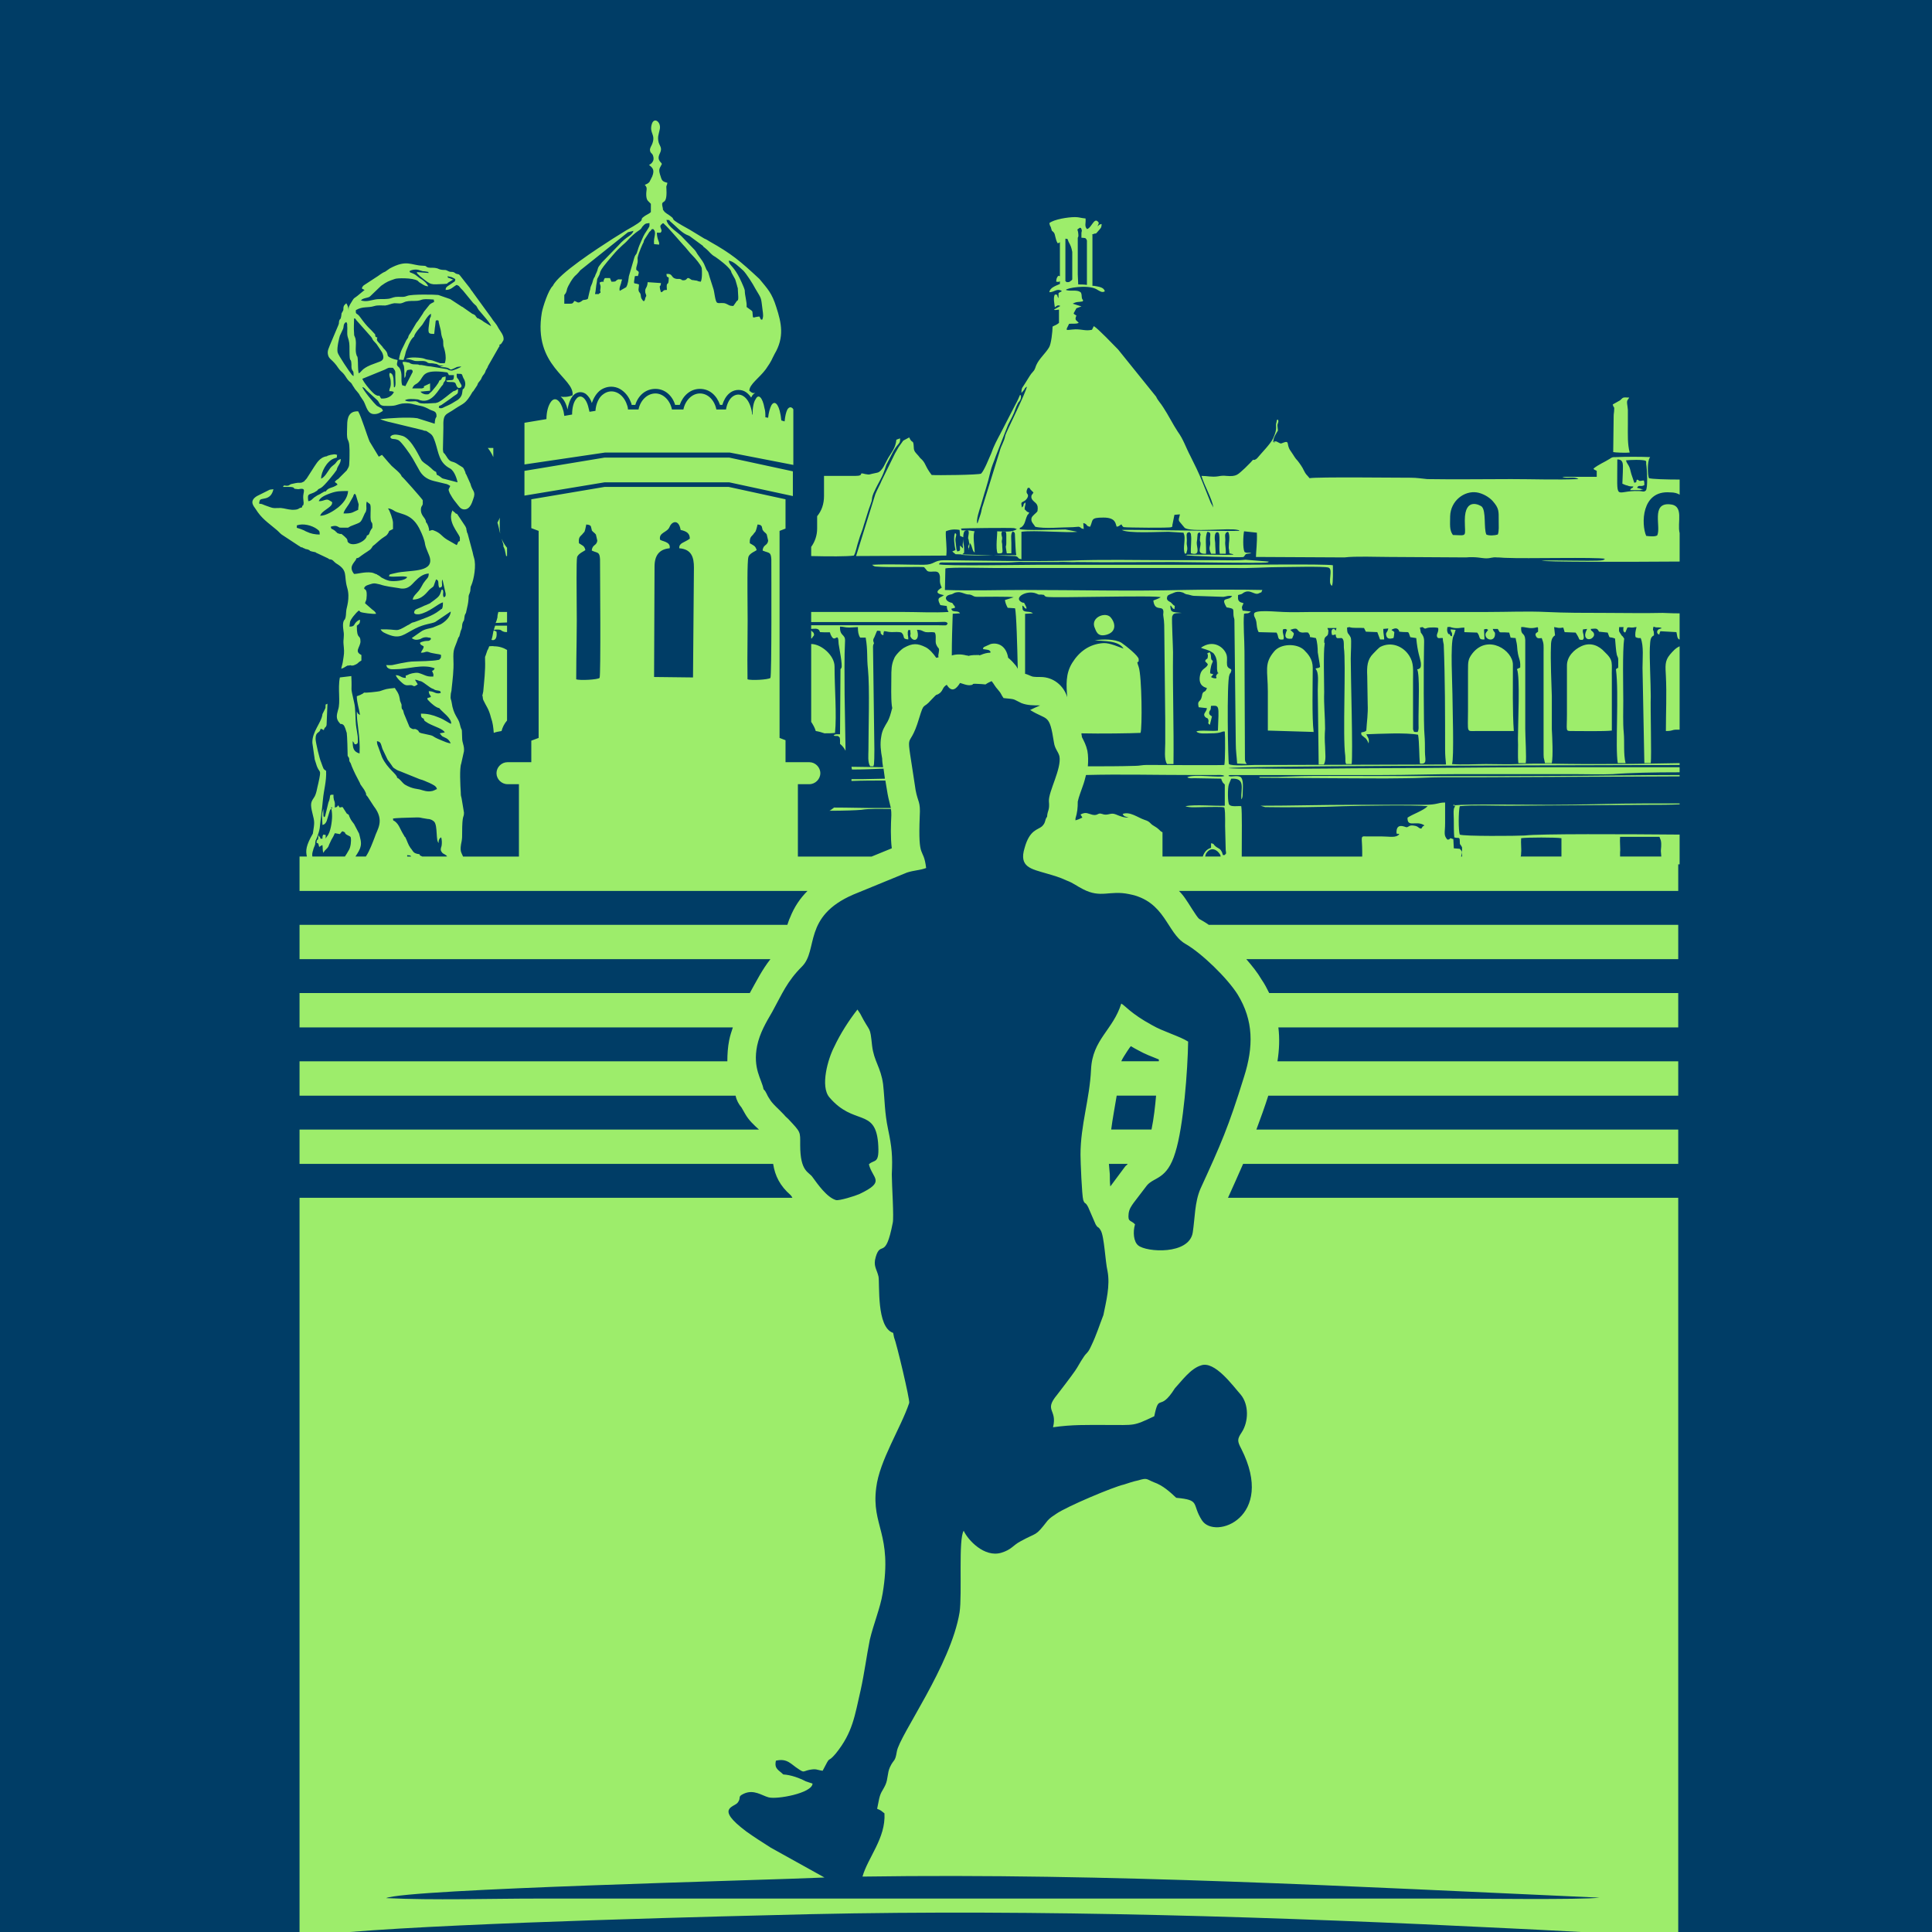 <?xml version="1.0" encoding="UTF-8"?>
<svg xmlns="http://www.w3.org/2000/svg" xmlns:xlink="http://www.w3.org/1999/xlink" xmlns:xodm="http://www.corel.com/coreldraw/odm/2003" xml:space="preserve" width="479px" height="479px" version="1.1" style="shape-rendering:geometricPrecision; text-rendering:geometricPrecision; image-rendering:optimizeQuality; fill-rule:evenodd; clip-rule:evenodd" viewBox="0 0 42.18 42.18">
 <defs>
  <style type="text/css">
   
    .fil0 {fill:#003D66}
    .fil1 {fill:#9DED6B}
   
  </style>
 </defs>
 <g id="Layer_x0020_1">
  <rect class="fil0" width="42.18" height="42.18"></rect>
  <path class="fil1" d="M16.67 23.78c0.07,0.07 0.06,0.11 0.13,0.21 0.06,0.11 0.2,0.22 0.32,0.35 0.04,0.05 0.04,0.04 0.09,0.09 0.28,0.3 0.26,0.27 0.26,0.57 0,0.59 0.19,0.58 0.27,0.7 0.11,0.15 0.31,0.44 0.51,0.5 0.07,0.02 0.42,-0.09 0.51,-0.13 0.59,-0.28 0.29,-0.33 0.21,-0.65 0.12,-0.12 0.24,0.02 0.2,-0.48 -0.07,-0.75 -0.53,-0.36 -1.06,-0.98 -0.21,-0.24 -0.03,-0.85 0.1,-1.1 0.14,-0.3 0.33,-0.59 0.51,-0.82l0.06 0.09c0.23,0.45 0.21,0.24 0.26,0.7 0.04,0.34 0.19,0.47 0.24,0.84 0.04,0.37 0.03,0.61 0.11,0.99 0.08,0.38 0.1,0.58 0.08,0.98 0,0.22 0.05,0.95 0.02,1.06 -0.16,0.83 -0.26,0.37 -0.37,0.74 -0.06,0.2 0.02,0.26 0.06,0.43 0.03,0.16 -0.05,1.11 0.32,1.23l0.02 0.1c0.05,0.11 0.35,1.37 0.33,1.43 -0.18,0.54 -0.65,1.26 -0.72,1.85 -0.11,0.84 0.36,1 0.14,2.31 -0.05,0.31 -0.2,0.67 -0.28,1.01 -0.07,0.35 -0.12,0.74 -0.2,1.1 -0.13,0.56 -0.17,0.92 -0.54,1.38 -0.21,0.25 -0.09,-0.01 -0.29,0.38 -0.14,-0.02 -0.13,-0.05 -0.29,-0.02 -0.14,0.03 -0.11,0.07 -0.24,-0.02 -0.16,-0.1 -0.24,-0.24 -0.49,-0.18 -0.04,0.18 0.06,0.2 0.16,0.3 0.17,0.01 0.36,0.08 0.49,0.15l0.15 0.05c-0.01,0.21 -0.78,0.35 -0.96,0.3 -0.15,-0.04 -0.32,-0.18 -0.54,-0.08 -0.15,0.07 -0.05,0.08 -0.13,0.19 -0.07,0.11 -0.52,0.11 0.19,0.64 0.17,0.12 0.34,0.23 0.53,0.35l1.17 0.65c-1.29,0.06 -9.13,0.25 -9.57,0.45 1.06,0.05 2.23,0.01 3.31,0.01l19.89 0c0.6,0 2.89,0.03 3.29,-0.02 -5.39,-0.24 -10.69,-0.54 -16.09,-0.46 0.12,-0.42 0.51,-0.84 0.48,-1.38 -0.08,-0.06 -0.06,-0.06 -0.16,-0.1l0.03 -0.15c0.04,-0.22 0.08,-0.22 0.15,-0.37 0.06,-0.13 0.04,-0.26 0.1,-0.39 0.09,-0.19 0.11,-0.1 0.15,-0.34 0.06,-0.36 1.18,-1.88 1.37,-3.04 0.06,-0.4 -0.03,-1.6 0.09,-1.78 0.09,0.2 0.45,0.59 0.82,0.48 0.23,-0.07 0.25,-0.16 0.42,-0.25 0.38,-0.21 0.31,-0.09 0.59,-0.45 0.05,-0.06 0.13,-0.11 0.19,-0.15 0.23,-0.16 1.25,-0.59 1.48,-0.64 0.09,-0.03 0.21,-0.07 0.31,-0.09 0.2,-0.06 0.17,-0.03 0.34,0.04 0.2,0.07 0.35,0.21 0.49,0.34 0.54,0.05 0.33,0.13 0.56,0.49 0.28,0.44 1.62,-0.06 0.86,-1.56 -0.09,-0.17 -0.09,-0.21 0.01,-0.36 0.15,-0.23 0.16,-0.6 -0.02,-0.82 -0.17,-0.19 -0.57,-0.75 -0.87,-0.64 -0.23,0.07 -0.42,0.34 -0.57,0.5 -0.34,0.54 -0.34,0.08 -0.45,0.61 -0.47,0.22 -0.4,0.19 -1.05,0.19 -0.43,0 -0.74,-0.01 -1.16,0.05 0.1,-0.4 -0.21,-0.35 0.09,-0.71 0.13,-0.17 0.27,-0.35 0.39,-0.52 0.07,-0.1 0.11,-0.19 0.18,-0.29 0.08,-0.13 0.09,-0.07 0.18,-0.27 0.11,-0.23 0.17,-0.43 0.26,-0.66 0.06,-0.3 0.15,-0.64 0.09,-0.96 -0.05,-0.21 -0.07,-0.76 -0.15,-0.89 -0.06,-0.1 -0.05,-0.03 -0.11,-0.13l-0.16 -0.37c-0.07,-0.14 -0.07,-0.05 -0.11,-0.16 -0.03,-0.1 -0.06,-0.85 -0.06,-0.99 0,-0.65 0.2,-1.21 0.23,-1.86 0.03,-0.66 0.48,-0.86 0.66,-1.44 0.08,0.04 0.21,0.22 0.67,0.47 0.24,0.14 0.6,0.24 0.79,0.36 -0.01,0.62 -0.1,1.85 -0.28,2.42 -0.18,0.6 -0.46,0.53 -0.62,0.72l-0.29 0.38c-0.05,0.07 -0.1,0.14 -0.11,0.24 -0.02,0.19 0.05,0.13 0.14,0.23 -0.05,0.17 -0.03,0.38 0.07,0.46 0.18,0.15 1.11,0.21 1.19,-0.28 0.05,-0.32 0.04,-0.66 0.17,-0.96 0.44,-0.96 0.61,-1.34 0.95,-2.44 0.21,-0.66 0.21,-1.23 -0.14,-1.8 -0.22,-0.35 -0.78,-0.9 -1.15,-1.11 -0.4,-0.24 -0.43,-0.93 -1.22,-1.08 -0.43,-0.09 -0.61,0.1 -1.01,-0.11 -0.14,-0.07 -0.2,-0.13 -0.36,-0.19 -0.15,-0.07 -0.26,-0.1 -0.43,-0.15 -0.34,-0.1 -0.61,-0.14 -0.48,-0.56 0.11,-0.4 0.29,-0.39 0.38,-0.47 0.09,-0.09 0.05,-0.13 0.11,-0.21 0.01,-0.15 0.06,-0.13 0.04,-0.34 -0.01,-0.21 0.28,-0.71 0.23,-0.98 -0.03,-0.11 -0.1,-0.16 -0.12,-0.3 -0.1,-0.65 -0.14,-0.47 -0.52,-0.71 0.06,-0.03 0.15,-0.07 0.22,-0.1 -0.15,0 -0.28,0 -0.41,-0.05 -0.21,-0.1 -0.11,-0.08 -0.39,-0.11 -0.06,-0.08 -0.04,-0.09 -0.12,-0.18 -0.08,-0.09 -0.07,-0.1 -0.14,-0.19 -0.23,0.1 -0.02,0.07 -0.31,0.06 -0.18,-0.01 -0.03,0.02 -0.18,0.03 -0.06,0 -0.13,-0.03 -0.2,-0.05 -0.08,0.13 -0.18,0.22 -0.29,0.04 -0.1,0.06 -0.07,0.11 -0.15,0.18 -0.11,0.08 -0.02,-0.03 -0.19,0.15 -0.18,0.21 -0.15,0.03 -0.26,0.39 -0.25,0.85 -0.31,0.03 -0.08,1.58 0.05,0.27 0.11,0.24 0.09,0.57 -0.04,1 0.08,0.64 0.14,1.13 -0.13,0.05 -0.27,0.05 -0.42,0.1l-1.17 0.48c-1.11,0.48 -0.76,1.21 -1.12,1.57 -0.33,0.33 -0.43,0.59 -0.65,0.99 -0.14,0.24 -0.27,0.46 -0.33,0.74 -0.1,0.5 0.1,0.73 0.14,0.95zm-10.13 -5.08l0.16 0c-0.03,-0.13 -0.02,-0.24 0.13,-0.5 0.04,-0.25 0.04,-0.25 -0.01,-0.45 -0.05,-0.2 -0.03,-0.24 0.03,-0.33 0.06,-0.08 0.07,-0.21 0.1,-0.32 0.08,-0.36 0.02,-0.18 -0.05,-0.43 -0.05,-0.15 -0.02,-0.07 -0.04,-0.17l-0.04 -0.28c-0.01,-0.25 0.2,-0.44 0.22,-0.63l0.05 -0.1c0.03,-0.06 0.01,-0.03 0.02,-0.11 0.04,-0.02 0.03,0.01 0.04,-0.03l-0.02 0.48c-0.02,0.07 -0.04,0.03 -0.06,0.11 -0.05,-0.02 0,-0.01 -0.07,-0.03 -0.02,0.11 -0.11,0.05 -0.11,0.22 0,0.08 0.09,0.45 0.12,0.51 0.06,0.16 0.04,0.14 0.11,0.19 0.01,0.23 -0.05,0.41 -0.07,0.63 -0.02,0.23 -0.05,0.41 -0.07,0.62 -0.02,0.12 -0.08,0.26 -0.09,0.27 -0.02,0.08 0.01,0.05 -0.03,0.14 -0.01,0.02 0,-0.01 -0.01,0.03 -0.01,0.01 -0.01,0.02 -0.01,0.03 -0.02,0.06 -0.03,0.1 -0.02,0.15l0.71 0c0.03,-0.04 0.05,-0.08 0.08,-0.13 0.05,-0.07 0.06,-0.22 0.05,-0.28 -0.01,-0.03 -0.02,-0.03 -0.04,-0.04 -0.15,-0.07 -0.03,-0.06 -0.14,-0.1 -0.01,0 -0.01,0 -0.02,0.01l-0.04 0.05 -0.11 -0.02c-0.06,0.14 -0.04,0.06 -0.12,0.24l-0.02 0.05c-0.04,0.07 -0.07,0.06 -0.11,0.14 -0.02,-0.05 -0.01,-0.09 -0.02,-0.17 -0.07,0.02 -0.08,0.08 -0.06,0.04 -0.04,-0.03 -0.01,-0.01 -0.02,-0.04 -0.03,-0.05 0.01,-0.03 -0.05,-0.05 0.01,-0.14 0.04,0.02 0.04,-0.17 0.01,0.01 0.01,0.01 0.01,0.02l0.02 0.02c0.04,0.05 -0.02,0.04 0.06,0.04 0,-0.05 0,-0.06 0.02,-0.09 0.06,0.02 0.05,-0.03 0.05,0.09 0.01,-0.03 0.02,-0.03 0.03,-0.05 0.08,-0.09 0.11,-0.33 0.11,-0.44 0,-0.09 -0.01,-0.13 -0.02,-0.2 0.06,0.03 -0.01,0.02 -0.03,0.08l-0.07 0.23c-0.03,0.06 -0.05,0.07 -0.09,0.08 0,-0.06 -0.01,-0.13 -0.01,-0.19 0,-0.09 0.02,-0.1 0.03,-0.17 0,0.03 0,0.07 0,0.1 0,0.08 0,0.07 0.02,0.09 0.01,-0.01 0.01,0 0.02,-0.03l0.06 -0.25c0.01,-0.06 0.03,-0.07 0.04,-0.14 0.01,-0.07 0,-0.07 0.08,-0.07 0,0.06 0,0.06 0.01,0.11 0.03,0.08 0.02,0.07 0.02,0.17 0.06,-0.02 0.04,0 0.07,-0.05l0.03 0.04c0,0 0.01,0.01 0.01,0.01 0.04,-0.01 0.03,-0.01 0.06,-0.01l0.09 0.14c0.04,0.03 0.03,0.01 0.05,0.04 0,0 0,0.01 0,0.01 0.04,0.09 0.04,0.09 0.11,0.18l0.11 0.21c0.02,0.09 0.06,0.19 0.03,0.29 -0.01,0.05 -0.05,0.12 -0.11,0.21l0.23 0c0,-0.01 0,-0.01 0.01,-0.02 0.07,-0.11 0.13,-0.27 0.18,-0.4 0.05,-0.17 0.23,-0.36 -0.02,-0.68l-0.13 -0.2c0,-0.01 0,-0.01 -0.01,-0.01 -0.07,-0.09 0.02,0.01 -0.07,-0.15l-0.07 -0.1c-0.03,-0.04 -0.01,-0.03 -0.03,-0.06 -0.06,-0.11 -0.12,-0.23 -0.17,-0.35 -0.04,-0.12 -0.03,-0.06 -0.05,-0.11 -0.01,-0.02 0,-0.04 -0.01,-0.07 -0.02,-0.04 -0.01,-0.01 -0.03,-0.05 0,-0.09 -0.01,-0.44 -0.02,-0.5 -0.02,-0.06 -0.04,-0.15 -0.08,-0.18 -0.07,-0.04 -0.03,0.02 -0.08,-0.04 -0.08,-0.09 -0.06,-0.17 -0.03,-0.28 0.06,-0.17 -0.01,-0.46 0.04,-0.71l0.25 -0.03c0.02,0.4 -0.03,0.17 0.06,0.57 0.04,0.15 0.02,0.37 0.05,0.56 0.01,0.06 0.02,0.11 0.03,0.19 0.01,0.16 0,0.15 -0.04,0.17 -0.07,-0.01 -0.01,0.01 -0.04,-0.03l-0.03 -0.04c0,0.14 0.01,0.23 0.15,0.27 0.02,-0.38 -0.07,-0.69 -0.06,-0.92 0.03,0.06 0.01,0.04 0.07,0.08 -0.02,-0.14 -0.07,-0.27 -0.07,-0.41 0.03,-0.01 0.05,-0.02 0.08,-0.03 0.01,-0.01 0.02,-0.01 0.04,-0.02l0.04 -0.03c0.03,0.01 0.3,-0.02 0.34,-0.03 0.15,-0.05 0.13,-0.05 0.33,-0.07 0.02,0.04 0.08,0.1 0.1,0.2 0.02,0.08 0,0.05 0.03,0.12 0.03,0.06 0.01,0.06 0.02,0.12 0.02,0.06 0.02,-0.01 0.05,0.12l0.12 0.29 0.02 0.02c0.09,0.06 0.07,0 0.14,0.04 0.08,0.04 -0.01,0.06 0.16,0.09 0.29,0.06 0.1,0.03 0.37,0.14 0.07,0.03 0.14,0.06 0.21,0.07 -0.05,-0.12 -0.13,-0.12 -0.19,-0.16l-0.05 -0.06 0.11 -0.02c-0.04,-0.08 -0.21,-0.12 -0.36,-0.2 -0.09,-0.06 -0.08,-0.04 -0.1,-0.1 -0.05,-0.02 -0.06,-0.04 -0.06,-0.11 0.15,0 0.26,0.03 0.38,0.08 0.14,0.05 0.24,0.14 0.28,0.14 0.01,-0.12 -0.19,-0.25 -0.26,-0.34 -0.07,-0.01 -0.17,-0.1 -0.22,-0.15 0,-0.01 -0.01,-0.01 -0.01,-0.01 0,0 0,-0.01 -0.01,-0.01l-0.01 -0.01c-0.01,-0.03 0,0.01 -0.01,-0.04l0.07 -0.02c0,-0.01 0.01,-0.01 0.01,-0.01 -0.03,-0.06 -0.04,-0.04 -0.05,-0.12 0.13,0 0.14,0.07 0.26,0.04 0.01,-0.08 -0.09,-0.03 -0.16,-0.09 -0.07,-0.01 -0.24,-0.18 -0.29,-0.17 -0.04,-0.01 -0.06,-0.03 -0.11,-0.03l0.06 0.1c0,0 -0.03,0.02 -0.03,0.02 -0.06,0.04 -0.06,0.01 -0.1,0 -0.07,-0.01 -0.1,0.02 -0.17,-0.02 -0.02,-0.01 -0.16,-0.13 -0.18,-0.2 0.1,0 0.11,0.06 0.22,0.06 0,-0.07 -0.02,-0.04 0.03,-0.06 0.05,-0.03 0.16,-0.06 0.24,-0.05 0.15,0.04 0.17,0.09 0.33,0.08 0,-0.05 0.01,-0.04 -0.01,-0.08 -0.01,-0.03 0,-0.02 -0.02,-0.03 0.02,-0.04 0.03,0 0.06,-0.07 -0.26,-0.1 -0.58,0.02 -0.85,0.02 -0.06,0 -0.11,0.01 -0.16,-0.02 0,0 -0.01,0 -0.01,-0.01 -0.02,-0.01 -0.01,0.01 -0.04,-0.06 0.07,0 0.11,0.01 0.18,-0.01 0.05,-0.01 0.09,-0.02 0.14,-0.03 0.11,-0.02 0.2,-0.04 0.31,-0.04 0.06,0 0.41,-0.01 0.49,-0.03 0.03,-0.01 0.03,0.01 0.06,-0.03 0.03,-0.04 0.01,-0.02 0.02,-0.08 -0.03,-0.02 -0.09,-0.02 -0.13,-0.03 -0.05,-0.01 -0.06,-0.01 -0.1,-0.02 -0.12,-0.05 -0.09,0 -0.21,0 0.02,-0.06 0.05,-0.07 0.06,-0.13 -0.01,-0.02 0,-0.01 -0.02,-0.02 -0.04,-0.03 -0.04,-0.01 -0.05,-0.04 -0.03,-0.03 0.01,-0.04 0.04,-0.05 0.13,-0.04 0.14,0.01 0.19,-0.06 -0.02,-0.04 0,-0.02 -0.05,-0.03 -0.1,-0.03 -0.18,0.03 -0.18,0.03 -0.09,0.03 -0.14,0.02 -0.19,-0.02l0.2 -0.14c0.08,-0.06 0.2,-0.07 0.26,-0.09l0.17 -0.07c0.09,-0.05 0.22,-0.16 0.22,-0.28l-0.34 0.23c-0.09,0.04 -0.23,0.04 -0.43,0.14 -0.26,0.13 -0.33,0.24 -0.6,0.13 -0.07,-0.03 -0.13,-0.05 -0.16,-0.11 0.42,-0.01 0.3,0.08 0.59,-0.09 0.03,-0.01 0.05,-0.03 0.07,-0.04 0.03,-0.02 0.04,-0.02 0.08,-0.03 0.18,-0.07 0.39,-0.13 0.54,-0.25 0.02,-0.01 0.01,-0.01 0.04,-0.03 0,0 0,0 0,0l0.02 -0.01c0,0 0,0 0,0 0.02,-0.04 0.02,-0.08 0.02,-0.14 -0.11,0.03 -0.3,0.22 -0.52,0.26 -0.01,0 -0.05,0 -0.06,0 -0.04,-0.01 -0.03,-0.01 -0.05,-0.03 0.01,-0.09 0.05,-0.07 0.21,-0.15 0.02,-0.01 0.02,-0.01 0.05,-0.02l0.09 -0.04c0,0 0.01,-0.01 0.01,-0.01l0.07 -0.05c0.12,-0.09 0.13,-0.11 0.16,-0.2 0.01,-0.04 -0.01,-0.02 0.03,-0.04 0.04,0.05 -0.01,0.11 0.03,0.17 0.04,-0.02 0.04,-0.02 0.04,-0.08l-0.07 -0.31c-0.04,0.08 0.04,0.17 -0.07,0.18 -0.04,-0.08 0.01,-0.16 -0.07,-0.18 -0.01,0.02 -0.02,0.06 -0.03,0.08 -0.03,0.1 -0.03,0.07 -0.1,0.13 -0.07,0.06 -0.16,0.23 -0.38,0.23 0.02,-0.11 0.11,-0.13 0.19,-0.28 0.03,-0.06 0.05,-0.09 0.09,-0.14 0.04,-0.05 0.07,-0.06 0.07,-0.15 -0.13,0.01 -0.22,0.09 -0.3,0.17 -0.03,0.03 -0.09,0.1 -0.13,0.12 -0.06,0.04 -0.14,0.05 -0.22,0.03 -0.13,-0.02 -0.3,-0.04 -0.41,-0.08 -0.06,-0.01 -0.12,-0.04 -0.2,-0.01 -0.06,0.02 -0.13,0.03 -0.15,0.09 0,0.05 0.08,-0.02 0.05,0.24 -0.01,0.05 -0.02,0.04 -0.03,0.09l0.16 0.14c0.03,0.02 0.07,0.05 0.08,0.09 -0.06,0.01 -0.3,-0.02 -0.34,-0.04 -0.03,-0.02 0.01,-0.01 -0.04,-0.03 -0.05,0.04 -0.19,0.2 -0.19,0.26l-0.01 0.09c0.13,0 0.08,-0.05 0.17,-0.12 0.05,-0.03 0,-0.01 0.06,-0.03 0,0.09 -0.02,0.09 -0.07,0.13 0,0.33 0.08,0.17 0.08,0.35 -0.01,0.13 -0.14,0.21 0.02,0.29l0 0.12c-0.09,0.05 -0.06,0.06 -0.13,0.09 -0.05,0.02 -0.04,0.02 -0.09,0.02 -0.03,-0.01 -0.01,-0.01 -0.05,0l-0.03 0c-0.05,0.02 -0.07,0.05 -0.14,0.07 0.02,-0.11 0.02,-0.04 0.05,-0.25 0.02,-0.12 0.01,-0.17 0,-0.29 -0.01,-0.1 0.02,-0.17 0,-0.28 -0.01,-0.08 -0.03,-0.21 0.03,-0.26 0.03,-0.07 0.02,-0.12 0.03,-0.19 0,-0.05 0.09,-0.27 0.02,-0.5 -0.08,-0.27 0.03,-0.37 -0.24,-0.53 -0.06,-0.04 -0.07,-0.09 -0.15,-0.09 -0.04,-0.03 -0.01,-0.01 -0.07,-0.04l-0.19 -0.09c-0.08,-0.03 0.03,-0.01 -0.12,-0.04 -0.08,-0.02 -0.02,-0.02 -0.08,-0.04 -0.05,-0.02 -0.04,0 -0.09,-0.03 -0.03,-0.01 -0.01,0 -0.04,-0.02 -0.02,0 -0.02,0 -0.04,-0.01 -0.03,-0.02 0,-0.01 -0.03,-0.02l-0.38 -0.25c-0.04,-0.03 -0.07,-0.07 -0.12,-0.11 -0.19,-0.16 -0.32,-0.24 -0.45,-0.45 -0.04,-0.06 -0.15,-0.17 0.03,-0.28l0.28 -0.14 0.08 -0.01c-0.06,0.27 -0.28,0.17 -0.3,0.25 -0.03,0.1 0.01,0.06 0.02,0.07 0.03,0 0.06,0.02 0.09,0.03 0.22,0.08 0.16,0.06 0.35,0.06 0.1,0.01 0.13,0.03 0.25,0.04 0.17,0 0.12,-0.04 0.21,-0.05 0.03,-0.1 0.03,0 0.04,-0.1 0,-0.02 -0.01,-0.08 -0.01,-0.11 -0.01,-0.13 0.09,-0.23 -0.11,-0.19l-0.08 -0.01c-0.02,-0.01 0.01,-0.04 -0.13,-0.04 -0.04,0 -0.08,0 -0.12,0 0.02,-0.06 0.04,-0.01 0.12,-0.03l0.05 -0.03c0.06,-0.01 0.07,-0.02 0.15,-0.03 0.11,0 0.07,0 0.14,-0.03 0.02,-0.03 0.04,-0.04 0.06,-0.07l0.16 -0.25c0.04,-0.05 0.11,-0.21 0.28,-0.23 0,0 0.01,-0.01 0.01,-0.01l0.07 -0.02c0.07,-0.01 0.08,-0.02 0.14,0 -0.02,0.09 0.03,0.04 -0.07,0.08 -0.16,0.06 -0.28,0.3 -0.28,0.44 0.08,-0.03 0.14,-0.15 0.2,-0.23 0.03,-0.04 0.08,-0.07 0.11,-0.1 0.05,-0.06 0.04,-0.07 0.12,-0.1 0,0.11 -0.07,0.14 -0.09,0.24 -0.03,0.05 -0.26,0.34 -0.34,0.39l-0.06 0.03c-0.02,0.02 -0.02,0.03 -0.04,0.04 0,0 -0.05,0.03 -0.05,0.03 -0.13,0.06 -0.15,0.02 -0.13,0.19 0.06,0 0.09,-0.05 0.13,-0.08 0.07,-0.05 0.06,-0.04 0.14,-0.08 0.01,-0.01 0,0 0.03,-0.02 0,0 0.02,-0.01 0.02,-0.01 0.03,-0.02 0.02,-0.02 0.06,-0.02 0.07,-0.1 0.13,-0.06 0.26,-0.15 -0.02,-0.04 -0.05,-0.04 -0.06,-0.06 0.01,-0.02 0.06,-0.06 0.07,-0.06l0.19 -0.19c0.07,-0.11 0.05,-0.11 0.06,-0.25 0,-0.08 0.01,-0.31 -0.02,-0.38 -0.01,-0.04 -0.02,-0.03 -0.03,-0.09 -0.01,-0.07 0,-0.19 0,-0.27 0,-0.16 0.04,-0.31 0.24,-0.3 0.07,0.12 0.19,0.52 0.25,0.66l0.2 0.33 0.07 -0.04c0.09,0.1 0.09,0.11 0.21,0.24 0.05,0.05 0.2,0.16 0.22,0.23 0.04,0.03 0.42,0.46 0.46,0.52 0,0.03 0,0.06 0,0.08 -0.01,0.06 -0.03,0.03 -0.04,0.11 -0.01,0.16 0.11,0.19 0.11,0.29 0.04,0.04 0.07,0.13 0.07,0.19 0.05,-0.01 0.06,-0.03 0.1,-0.01 0.16,0.06 0.16,0.12 0.29,0.2l0.21 0.12c0.03,-0.04 0.01,-0.02 0.03,-0.06 0.02,-0.04 0,0 0.04,-0.03l0 -0.08c-0.04,-0.11 -0.28,-0.35 -0.16,-0.59 0.01,0.02 0.01,0.02 0.04,0.04 0.05,0.04 0,0.02 0.06,0.04l0.18 0.27c0.04,0.08 0.01,0.04 0.03,0.1 0.01,0.06 0.01,0.03 0.02,0.06l0.11 0.41c0.01,0.06 0.02,0.08 0.03,0.12 0.05,0.16 0,0.46 -0.06,0.6 -0.03,0.05 -0.01,0.1 -0.03,0.15 -0.02,0.07 -0.03,0.04 -0.03,0.14 -0.01,0.12 -0.02,0.14 -0.05,0.28 -0.01,0.07 -0.03,0.03 -0.04,0.13 -0.01,0.1 -0.02,0.06 -0.04,0.12 -0.02,0.06 0,0.08 -0.03,0.15 -0.01,0.03 -0.01,0.01 -0.02,0.06 -0.04,0.16 -0.02,0.05 -0.05,0.13 -0.08,0.24 -0.11,0.21 -0.1,0.48 0.01,0.21 -0.02,0.43 -0.04,0.62 0,0.06 -0.02,0.08 -0.02,0.14 -0.01,0.09 0.01,0.08 0.02,0.15 0.04,0.29 0.15,0.34 0.18,0.48 0.05,0.21 0.04,0.01 0.05,0.3 0,0.12 0.05,0.16 0.04,0.29l-0.06 0.27c-0.04,0.1 -0.02,0.48 -0.01,0.63 0,0.09 0.01,0.08 0.02,0.14l0.05 0.3c0,0.13 -0.04,0.01 -0.04,0.45 0,0.06 0,0.11 -0.01,0.17 -0.05,0.23 -0.01,0.24 0.03,0.34l1.22 0 0 -1.58 -0.25 0c-0.13,0 -0.24,-0.11 -0.24,-0.24l0 0c0,-0.13 0.11,-0.24 0.24,-0.24l0.52 0 0 -0.47 0.16 -0.06 0 -4.52 -0.16 -0.06 0 -0.63 1.6 -0.27 2.71 0 1.24 0.27 0 0.64 -0.13 0.05 0 4.52 0.13 0.05 0 0.48 0.52 0c0.13,0 0.24,0.11 0.24,0.24l0 0c0,0.13 -0.11,0.24 -0.24,0.24l-0.25 0 0 1.58 1.61 0 0.44 -0.18c-0.03,-0.24 -0.02,-0.51 -0.01,-0.72 0,-0.05 0,-0.09 -0.01,-0.14 -0.22,0 -0.47,-0.01 -0.65,0.02 -0.11,0.01 -0.37,0.02 -0.69,0.02l0 0c0.04,-0.02 0.07,-0.05 0.1,-0.07 0.32,0 0.63,0.01 0.79,0.01 0.14,0 0.3,0 0.45,0 -0.02,-0.09 -0.05,-0.19 -0.07,-0.3 -0.02,-0.1 -0.03,-0.2 -0.05,-0.3 -0.25,0 -0.5,0 -0.74,0.01 0,-0.02 0,-0.03 0,-0.04l0.23 0c0.17,0 0.34,-0.01 0.5,-0.01l-0.03 -0.22c-0.23,0.01 -0.45,0.02 -0.69,0.02 0,-0.02 -0.01,-0.04 -0.01,-0.06 0.23,0 0.47,0.01 0.69,0.01 -0.01,-0.06 -0.02,-0.13 -0.02,-0.19 -0.03,-0.16 -0.05,-0.32 -0.02,-0.48 0.02,-0.14 0.07,-0.21 0.14,-0.33 0.04,-0.07 0.07,-0.18 0.09,-0.26l0.01 -0.03c0,-0.02 -0.01,-0.04 -0.01,-0.06 -0.02,-0.18 -0.01,-0.42 -0.01,-0.61 0,-0.16 0,-0.28 0.06,-0.41 0.02,-0.07 0.16,-0.21 0.22,-0.24 0.18,-0.1 0.29,-0.1 0.47,-0.01 0.08,0.04 0.17,0.14 0.23,0.23 0.02,0 0.04,-0.01 0.05,-0.01 0,-0.02 -0.01,-0.03 0,-0.07 0.03,-0.17 0,-0.09 -0.05,-0.21 -0.03,-0.07 0.01,-0.19 -0.03,-0.26 -0.06,-0.02 -0.13,0 -0.2,-0.01 -0.08,-0.02 -0.08,-0.05 -0.19,-0.05 0.07,0.22 -0.06,0.27 -0.13,0.17 -0.03,-0.04 -0.01,-0.05 -0.01,-0.09 -0.02,-0.11 0.03,-0.05 -0.04,-0.08 -0.03,0.03 -0.02,0.07 -0.02,0.11 0.01,0.05 0.01,0.05 0.01,0.1 -0.15,-0.01 -0.06,-0.07 -0.15,-0.15 -0.06,-0.02 -0.14,-0.01 -0.21,-0.01 -0.09,0 -0.11,-0.02 -0.17,-0.02l-0.01 0.04c-0.01,0.03 0.01,0.02 -0.01,0.05 -0.12,-0.06 0.02,-0.1 -0.13,-0.1 0,0.01 -0.01,0.01 -0.01,0.02l-0.05 0.12c-0.05,0.08 -0.01,0.1 -0.01,0.14 0,0 -0.02,0.02 -0.02,0.07l0.03 2.24c0,0.04 0,0.39 -0.02,0.35 0,0 0,0.01 0,0.02l-0.07 0c-0.06,-0.08 -0.04,-0.25 -0.04,-0.35 0,-0.48 0.03,-1.36 -0.01,-1.77 -0.03,-0.26 0,-0.4 -0.05,-0.69l-0.12 0c-0.04,-0.06 -0.05,-0.13 -0.05,-0.23 -0.04,0 -0.13,0.01 -0.19,0.01 -0.1,0 -0.12,-0.02 -0.2,-0.02 -0.01,0.21 0.11,0.16 0.11,0.3 -0.02,0.39 -0.01,0.8 -0.01,1.19l0.02 1.18c0,0.01 0,0.02 0,0.04 -0.03,-0.06 -0.07,-0.11 -0.12,-0.15 0,-0.03 0,-0.06 0,-0.09 -0.01,-0.08 0,-0.03 -0.02,-0.06 -0.03,-0.04 -0.05,-0.01 -0.12,-0.03l0.02 -0.02c0.02,-0.01 0.01,0 0.04,-0.01 0.02,0 0.06,0 0.08,0l0.01 -1.42c0.01,-0.01 0.02,-0.03 0.02,-0.03 0.03,-0.05 -0.05,-0.45 -0.06,-0.52 -0.01,-0.29 -0.07,-0.03 -0.15,-0.16 -0.09,-0.14 0.06,-0.08 -0.26,-0.1 0,-0.01 0,-0.02 0,-0.02 -0.01,0.03 0.01,-0.03 -0.06,-0.05 -0.03,-0.01 -0.09,0 -0.13,0l0 -0.08 2.76 0c0.19,0 0.19,0.02 0.22,-0.04 -0.03,-0.05 -0.08,-0.03 -0.23,-0.03l-2.75 0 0 -0.22 0.05 0 1.96 0c0.31,0 0.69,0.02 0.99,0 -0.03,-0.06 -0.03,-0.04 -0.04,-0.13l-0.14 -0.02c-0.1,-0.19 0.01,-0.15 0.08,-0.22 -0.01,0 -0.01,0 -0.02,0 -0.01,-0.01 -0.25,-0.03 -0.03,-0.16l-0.02 -0.05c-0.04,-0.1 0,-0.16 -0.03,-0.24 -0.04,-0.12 -0.2,-0.02 -0.27,-0.08l-0.04 -0.05c-0.04,-0.03 0.01,-0.02 -0.04,-0.03 -0.08,-0.01 -0.8,0.01 -1.01,-0.01 -0.06,0 -0.07,-0.01 -0.11,-0.04 0.35,-0.02 0.77,0 1.12,0 0.26,0 0.21,-0.1 0.46,-0.1 0.86,0.01 1.92,0.03 2.73,0.01 0.72,-0.03 1.47,-0.01 2.2,-0.01 0.36,0 0.73,0 1.09,0 0.19,0 0.38,0.01 0.55,-0.01l0.51 0.04c-0.02,0.02 0,0.01 -0.04,0.02 -0.08,0.02 -1.98,-0.01 -2.06,-0.01 -0.7,0 -1.41,0.01 -2.1,0 -0.08,0.01 -0.28,-0.01 -0.39,0l-0.76 0c-0.1,-0.01 -0.23,0.01 -0.35,0.01l-1.38 0c-0.08,0 -0.1,-0.01 -0.12,0.04 0.12,0.04 1.85,0.01 2.13,0.01 0.72,0 1.44,0 2.16,0 0.72,0 1.44,0 2.16,0 0.24,0 1.97,-0.02 2.15,0.01 0,0.09 0.01,0.39 -0.02,0.45 -0.11,-0.06 0.04,-0.37 -0.08,-0.4 -0.12,-0.03 -0.87,-0.01 -1.01,-0.01 -0.36,0 -0.68,0.03 -1.04,0.02l-5.27 0c-0.17,0 -0.93,-0.02 -1.04,0.01 0,0.07 -0.01,0.46 -0.01,0.47 0.56,0.02 1.17,0 1.73,0 1.15,0 2.32,0.03 3.47,0 0.41,-0.01 1.34,-0.01 1.73,0 -0.04,0.08 0.01,0.03 -0.07,0.07 -0.1,0.06 -0.19,-0.1 -0.34,-0.01 -0.05,0.04 -0.05,0.03 -0.12,0.05 0,0.05 -0.01,0.1 0.02,0.13 0.03,0.04 0.06,0.03 0.1,0.05 -0.03,0.07 -0.05,0.07 -0.02,0.16l0.18 0.02c-0.07,0.06 -0.08,0.03 -0.15,0.05 -0.02,0.24 0.01,0.57 0.01,0.82l0.01 2.31c0,0.09 0,0.09 0.04,0.15l-0.21 -0.01c-0.01,-0.16 -0.03,-0.28 -0.03,-0.44l-0.03 -2.7c-0.01,-0.07 -0.01,-0.02 -0.02,-0.1 -0.01,-0.14 0.03,-0.14 -0.15,-0.17 -0.15,-0.25 0.05,-0.13 0.12,-0.25 -0.1,-0.01 -0.11,0.01 -0.19,0.02l-0.59 -0.02c-0.1,0 -0.09,-0.01 -0.18,-0.03 -0.09,-0.01 -0.08,-0.04 -0.14,-0.05 -0.06,-0.02 -0.13,-0.01 -0.17,0.01 -0.04,0.02 -0.12,0.04 -0.14,0.07 -0.04,0.09 0.02,0.11 0.07,0.14l0.05 0.05c0.03,0.04 0.05,-0.01 0.03,0.1 -0.08,-0.04 -0.01,0 -0.06,-0.05 -0.03,-0.03 0.03,0 -0.03,-0.03 0.01,0.15 0.02,0.14 0.25,0.16 -0.07,0.01 -0.18,-0.01 -0.2,0.06 -0.03,0.11 0.01,-0.09 -0.01,0.03 -0.01,0.08 0.02,0.66 0.02,0.77 -0.01,0.82 0.02,1.62 0.01,2.44l-0.14 0c-0.07,-0.1 -0.04,-0.32 -0.04,-0.46 0,-0.17 0,-0.33 0,-0.49l-0.02 -1.9c0,-0.12 0,-0.26 -0.02,-0.37 -0.01,-0.06 0,-0.05 0,-0.11 -0.01,-0.15 -0.19,0.02 -0.22,-0.24 0.05,-0.02 0.11,-0.04 0.16,-0.07 -0.05,-0.05 -2.34,0.02 -2.49,-0.01 -0.09,-0.03 0.01,0 -0.04,-0.02 -0.03,-0.02 0.03,-0.02 -0.08,-0.03 -0.07,0 -0.03,0.01 -0.1,-0.02 -0.21,-0.09 -0.52,0.09 -0.32,0.19 0.08,0.03 0.02,-0.03 0.07,0.05 0,0 0.02,0.04 0.02,0.04 0.01,0.03 0.01,0.01 0.01,0.05 -0.07,-0.02 -0.02,-0.03 -0.09,-0.07 0.01,0.08 -0.01,0.11 0.07,0.13 0.05,0.01 0.12,0 0.16,0.04l-0.17 0.01 0 1.31c0.05,0.01 0.1,0.04 0.16,0.06 0.04,0.01 0.13,0.01 0.18,0.01 0.27,0 0.5,0.18 0.58,0.44 -0.02,-0.26 -0.04,-0.51 0.11,-0.75 0.15,-0.24 0.37,-0.41 0.68,-0.43 0.14,-0.01 0.37,0.1 0.44,0.12 -0.11,-0.18 -0.43,-0.16 -0.63,-0.18 0.18,-0.03 0.44,-0.03 0.58,0.05 0.09,0.06 0.38,0.29 0.38,0.36 0.01,0.14 -0.07,-0.03 0,0.17 0.07,0.2 0.08,1.35 0.04,1.44 -0.2,0.01 -0.88,0.02 -1.29,0.01 0,0.03 0.01,0.05 0.01,0.08 0.05,0.1 0.09,0.17 0.12,0.3 0.02,0.11 0.02,0.23 0.01,0.34 0.35,0 0.7,0 1.03,-0.01 0.1,0 0.15,-0.02 0.26,-0.02 0.23,0 1.58,0.01 1.69,0 0.02,-0.08 0.02,-0.63 0.01,-0.73 -0.08,-0.01 -0.05,0.04 -0.31,0.04 -0.1,0 -0.26,0.02 -0.31,-0.04 0.07,-0.04 0.36,0 0.47,-0.02 0.02,-0.56 0.04,-0.55 -0.15,-0.54 -0.01,0.05 0,0.04 -0.01,0.08 -0.01,0.02 -0.03,0.04 -0.03,0.06 -0.01,0.05 0.03,0.07 0.06,0.09l-0.04 0.16c0,0 0,0.01 0,0.01 0,0 0,0.01 -0.01,0.01 -0.06,-0.04 -0.01,-0.04 -0.03,-0.11 -0.02,-0.05 -0.03,-0.02 -0.07,-0.06 -0.06,-0.07 0.03,-0.1 0.04,-0.19l-0.18 -0.02c-0.04,-0.17 0.04,-0.09 0.07,-0.24 0.02,-0.15 0.07,-0.05 0.11,-0.18 -0.03,-0.01 -0.2,-0.04 -0.15,-0.28 0.03,-0.15 0.13,-0.14 0.17,-0.23 -0.01,-0.04 -0.04,-0.04 -0.06,-0.08 0.04,-0.08 0.05,-0.01 0.06,-0.1 0.01,-0.07 -0.05,-0.06 0.04,-0.09 0.03,0.04 0.03,0.1 0.03,0.12 0.01,0.05 0,0.03 0.04,0.07 -0.01,0.05 -0.03,0.06 -0.04,0.12 -0.01,0.05 -0.02,0.08 -0.02,0.15l0.07 0.02 -0.05 0.06c0.03,0.02 0.06,0.03 0.11,0.03 0.03,-0.05 -0.03,-0.01 0.02,-0.09 0.07,-0.11 -0.01,0.07 0.02,-0.03 -0.05,-0.1 0.02,-0.24 -0.07,-0.39 -0.03,-0.04 -0.02,-0.04 -0.06,-0.06 -0.08,-0.06 -0.19,-0.07 -0.24,-0.1 0.27,-0.19 0.51,-0.01 0.56,0.16 0.02,0.08 0,0.14 0.01,0.22 0.02,0.11 0.13,0.05 0.08,0.16 -0.01,0.02 0.01,-0.01 -0.02,0.03 0,0 0,-0.01 -0.01,0.03 -0.06,0.13 -0.03,1.92 -0.01,1.94 0.06,0.05 0.47,0.02 0.58,0.02 0.2,0 0.4,0 0.59,0l3.57 -0.01c-0.01,-0.12 -0.02,-0.19 -0.02,-0.33 0,-0.73 0,-1.56 -0.03,-2.29 -0.01,-0.06 -0.02,-0.07 -0.02,-0.14 -0.06,-0.01 -0.12,0.03 -0.13,-0.05 0,-0.06 0.04,-0.08 0.03,-0.17 -0.06,-0.02 -0.13,-0.01 -0.19,-0.01 -0.1,0.01 -0.08,0.05 -0.15,-0.01l-0.06 0.01 0.02 0.11c0.09,0.11 0.07,0.16 0.07,0.31 -0.01,0.29 -0.01,1.79 0.01,1.92 0.01,0.11 0.01,0.25 0.01,0.37 0,0.17 0.06,0.28 -0.11,0.26 -0.02,-0.19 -0.01,-0.45 -0.04,-0.63 -0.27,-0.05 -0.83,-0.02 -1.13,-0.01 0.03,0.07 0.07,0.09 0.05,0.2 -0.02,-0.05 -0.05,-0.11 -0.09,-0.13 -0.04,-0.04 -0.08,-0.04 -0.07,-0.11 0.04,-0.01 0.08,-0.01 0.11,-0.04 0.01,-0.19 0.04,-0.36 0.03,-0.58 0,-0.2 -0.01,-0.41 -0.01,-0.61 -0.01,-0.21 0,-0.36 0.13,-0.49 0.03,-0.03 0.12,-0.13 0.16,-0.15 0.24,-0.12 0.5,-0.01 0.63,0.2 0.1,0.16 0.08,0.3 0.08,0.52l0 1.08c0.02,0.07 0.02,0.06 0.1,0.06 0.03,-0.05 0.02,-0.11 0.02,-0.17 0,-0.06 0,-0.12 0,-0.18 0,-0.23 0.03,-0.9 -0.03,-1.02 0.01,0 0.01,0 0.02,0 0.04,-0.02 0.07,-0.02 0.06,-0.14 -0.02,-0.13 -0.07,-0.22 -0.1,-0.54l-0.13 -0.02c-0.06,-0.16 0,-0.09 -0.24,-0.12 0,0 -0.02,-0.13 -0.17,-0.04 0.02,0.03 0.03,0.01 0.05,0.04 0.02,0.02 0.01,-0.02 0.01,0.03 0,0.01 -0.01,0.11 -0.02,0.11 -0.07,0.02 -0.13,0.02 -0.15,-0.04 -0.03,-0.09 0.02,-0.07 0.04,-0.17l-0.11 0.01c0,0.11 0.02,0.15 0.02,0.23l-0.09 0 -0.06 -0.16 -0.25 -0.01 -0.04 -0.08c-0.1,-0.01 -0.24,0.01 -0.32,-0.02l-0.05 0.01c0,0.16 0.03,0.11 0.08,0.22 0.02,0.05 0,0.34 0,0.46 0,0.41 0.05,2.07 0.02,2.3l-0.12 0c-0.03,-0.06 -0.01,-0.08 -0.02,-0.18 -0.06,-0.43 0.02,-2.03 -0.03,-2.36 0,-0.04 0,-0.14 -0.01,-0.16 -0.03,-0.08 -0.05,-0.04 -0.14,-0.05 -0.03,-0.03 -0.02,-0.03 -0.03,-0.08 -0.05,0.01 -0.04,0.02 -0.08,0.01 -0.04,-0.15 0.05,-0.13 0.05,-0.13 0.03,0.03 0.02,0.02 0.03,0.04l0.02 -0.06 -0.2 0 0.02 0.05c0.01,0.02 0,-0.01 0,0.03 0,0.14 -0.08,0.06 -0.09,0.2 0,0.1 0.02,0 0.01,0.07 -0.03,0.19 -0.01,0.83 -0.01,1.05 -0.01,0.27 0.02,0.53 0.02,0.8 -0.01,0.13 -0.01,0.25 0,0.39 0,0.13 0.03,0.31 -0.03,0.39l-0.11 0 -0.02 -1.62c0,-0.19 0.03,-0.39 -0.05,-0.47 0.05,-0.03 0.05,0 0.1,-0.04 -0.01,-0.1 -0.04,-0.24 -0.05,-0.32 0,-0.09 -0.01,-0.23 -0.04,-0.31 -0.24,-0.05 -0.06,0.02 -0.17,-0.12 -0.05,-0.01 -0.08,0 -0.12,0 -0.16,-0.01 -0.05,-0.14 -0.27,-0.06 0.09,0.09 0.1,0.05 0.04,0.19 -0.2,0.03 -0.15,-0.1 -0.11,-0.19 -0.05,-0.03 -0.03,-0.02 -0.09,-0.01 -0.02,0.09 0.04,0.15 0.01,0.22 -0.15,0.02 -0.09,-0.06 -0.15,-0.15l-0.39 -0.01c-0.04,-0.07 -0.04,-0.14 -0.05,-0.22 -0.02,-0.11 -0.06,-0.11 -0.05,-0.18 0,-0.1 0.53,-0.04 0.64,-0.04 0.21,0.01 0.42,0 0.64,0l3.83 0c0.41,0 0.86,-0.02 1.27,0 0.41,0.02 0.85,0.02 1.26,0.02 0.43,0 0.86,0.01 1.28,0 0.05,0 0.19,0.01 0.37,0.01l0 0.57 -0.01 0c-0.05,-0.03 -0.04,-0.09 -0.06,-0.16l-0.35 -0.02 -0.02 0.05c-0.02,0.05 0.04,-0.01 -0.01,0.02 -0.04,-0.02 -0.02,0 -0.04,-0.04 -0.01,-0.06 0.05,-0.08 0.05,-0.08 0.01,0 0.03,-0.01 0.03,-0.01 0,0 0.01,0 0.01,0 0.01,-0.01 0.01,-0.01 0.02,-0.01 -0.01,0 -0.01,0 -0.02,0l-0.02 -0.01c-0.08,-0.01 -0.07,0.01 -0.15,-0.02 -0.03,0.12 0.01,0.03 0.01,0.19 -0.08,0.04 -0.08,0.1 -0.09,0.27 -0.01,0.22 0.02,0.78 0.02,1.06 -0.01,0.27 0.02,1.32 0,1.46l-0.14 0 -0.04 -2.08c0,-0.21 0.03,-0.48 -0.04,-0.65 -0.06,0 -0.06,0 -0.11,-0.02 -0.02,-0.06 0,-0.15 0.02,-0.22 -0.05,0 -0.05,0.01 -0.1,0.01 -0.05,0 -0.06,-0.01 -0.1,0l-0.03 0.07c0,0.01 -0.02,0.04 -0.02,0.04 -0.06,-0.05 -0.02,0.01 -0.04,-0.06 0,0 0,-0.06 0.01,-0.06l-0.1 0c-0.01,0.12 0,0.09 0.06,0.19 0.02,0.01 0.01,0.01 0.03,0.03l0.01 0.02c0.01,0 0.01,0.01 0.01,0.01 -0.04,0.27 -0.02,1.07 -0.02,1.36 0,0.2 -0.01,0.5 0.01,0.69 0.02,0.21 -0.01,0.47 0.04,0.67l-0.17 0c-0.06,-0.34 0.03,-1.51 -0.04,-2.05 0.09,-0.08 0.03,0.03 0.05,-0.05 0,-0.01 0,-0.09 0,-0.09 0,-0.13 0,-0.09 -0.03,-0.17 -0.02,-0.08 -0.03,-0.26 -0.04,-0.36 -0.15,-0.06 -0.1,0.03 -0.16,-0.13l-0.19 -0.02c-0.04,-0.08 -0.06,-0.07 -0.18,-0.06 0.02,0.08 0,0.01 0.03,0.05 0,0 0.09,0.06 0.01,0.14 -0.05,0.05 -0.14,0.05 -0.16,-0.03 -0.01,-0.07 0.02,-0.11 0.04,-0.16l-0.09 0.01c-0.01,0.06 0,0.06 0.01,0.11 0.02,0.1 0,0.1 -0.02,0.12 -0.11,-0.01 -0.03,0.02 -0.15,-0.16l-0.24 -0.01 -0.03 -0.1c-0.12,0.02 -0.11,0 -0.2,-0.01l0.02 0.18c-0.08,0.05 -0.09,0.14 -0.09,0.27 -0.01,0.26 0.01,0.78 0.02,1.06 0,0.24 0,0.48 0,0.72 0.01,0.18 0.03,0.58 0,0.74l-0.15 0c-0.03,-0.17 -0.03,-0.04 -0.03,-0.33l0 -2.09c0,-0.16 0.01,-0.18 -0.04,-0.31 -0.04,0 -0.09,0.02 -0.12,-0.03 -0.04,-0.07 0,-0.08 0.04,-0.11 0,-0.14 0.01,-0.09 -0.11,-0.08 -0.12,0.01 -0.18,-0.03 -0.26,-0.02 -0.01,0.2 0.08,0.1 0.09,0.28l0 1.94c0,0.18 0.03,0.64 0.01,0.75l-0.16 0c-0.02,-0.15 0,-0.37 -0.01,-0.53 0,-0.34 0.05,-1.36 -0.02,-1.52 0.01,-0.01 0.01,-0.01 0.03,-0.02 0.03,-0.01 0.01,0 0.04,-0.02 0.01,-0.21 -0.05,-0.16 -0.07,-0.48 -0.01,-0.08 -0.02,-0.09 -0.03,-0.16l-0.11 -0.01 -0.03 -0.11c-0.26,-0.02 -0.18,0.03 -0.25,-0.08l-0.11 0c0.03,0.09 0.05,0.05 0.05,0.11 0,0.15 -0.15,0.15 -0.2,0.06 -0.03,-0.08 0.02,-0.1 0.05,-0.15 -0.05,-0.03 -0.03,-0.02 -0.09,-0.01l0.01 0.22c-0.15,0.01 -0.08,-0.06 -0.16,-0.15l-0.28 -0.01 0 -0.1c-0.08,0 -0.15,0.03 -0.27,0 -0.05,-0.01 -0.02,-0.02 -0.1,-0.01 -0.01,0.08 -0.01,0.09 0.02,0.15 0.07,0.01 0.02,0.01 0.04,0.03 0.03,0.02 0,0.01 0.04,0.02 0.01,-0.11 -0.02,-0.06 -0.03,-0.15l0.11 0.01c-0.02,0.06 -0.02,0.08 -0.05,0.14 -0.07,0.15 -0.02,1.08 -0.02,1.26 0,0.23 0.04,1.42 -0.01,1.53 0.21,0.02 0.52,0 0.74,0 0.23,0 0.48,0.01 0.72,0 0.47,-0.02 0.98,0 1.45,0 0.49,0 0.97,0 1.46,-0.01l0.6 -0.01 0 0.04c-3.34,0.01 -9.75,0.02 -9.85,0.07 0.27,0.02 0.58,0 0.85,0.01 0.79,0.01 1.73,-0.01 2.52,-0.01 1.13,0 2.24,-0.02 3.36,-0.02 1.04,0 2.08,0 3.12,0l0 0.11c-0.55,0 -1.08,0.01 -1.46,0.04 -0.26,0.01 -0.57,0 -0.84,0l-2.52 0c-0.56,0 -1.12,0.02 -1.67,0.02 -0.56,0 -1.13,0 -1.69,0l-1.49 0c-0.03,0 -0.07,0 -0.1,0 -0.02,0 -0.02,0 -0.04,0 -0.06,0.01 -0.02,0 -0.04,0.02 0.07,0.03 0.17,-0.02 0.26,0.02 0.08,0.05 0.05,0.27 0.05,0.37 0,0.04 0,0.09 -0.03,0.12 -0.01,-0.24 0.1,-0.47 -0.22,-0.45l-0.05 0.12c-0.03,0.07 -0.03,0.42 0.01,0.45 0.05,0.05 0.19,0.02 0.26,0.03 0.02,0.15 0.01,0.6 0.01,1.1l2.63 0 0 -0.11c0,-0.31 -0.05,-0.34 0.08,-0.33l0.34 0c0.18,0 0.32,0.04 0.39,-0.05 -0.02,-0.01 0,0 -0.04,-0.01 0,0 0,0.04 -0.01,0 0,-0.01 -0.01,0 -0.01,0 -0.02,-0.26 0.19,-0.14 0.22,-0.14 0.06,-0.01 0.05,-0.06 0.19,-0.03 0.08,0.02 0.06,0.05 0.13,0.06 0.04,-0.06 0.02,-0.04 0.07,-0.07 -0.18,-0.12 -0.38,0.06 -0.37,-0.17 0.12,-0.08 0.34,-0.15 0.44,-0.25 -0.26,-0.03 -1.52,-0.01 -1.84,0 -0.46,0.02 -1.22,0.03 -1.71,0.02l-0.1 -0.03c0.68,0 1.35,-0.02 2.04,-0.02l1.52 0c0.32,0 0.3,-0.05 0.47,-0.05 0,0.14 0,0.3 0,0.45 0,0.21 -0.04,0.26 0.05,0.36 0.1,0 0,-0.06 0.13,-0.01l0.01 0.2 0.13 0.01c0.04,0.05 0.06,0.05 0.04,0.12l-0.01 0.05 0.02 0 0 -0.2c-0.04,-0.09 -0.05,-0.03 -0.05,-0.15 0,-0.09 -0.04,-0.04 -0.12,-0.07 -0.01,-0.11 -0.01,-0.28 -0.01,-0.39 0,-0.06 -0.01,-0.17 0,-0.22 0.01,-0.07 0.01,0 0.02,-0.06 0.01,-0.04 0.02,0.02 0,-0.02 -0.03,-0.08 -0.04,0.05 -0.01,-0.01 0.29,-0.03 1.7,-0.01 2.11,-0.01 0.71,0 1.37,-0.03 2.08,-0.03 0.24,0 0.49,0 0.73,0l0 0.02c-0.22,0.01 -0.44,0.01 -0.67,0.01l-3.09 0.02c-0.32,0 -0.74,-0.02 -1.04,0.01 -0.03,0.12 -0.03,0.53 0,0.62 0.08,0.04 1.26,0.03 1.42,0.02 0.31,-0.04 2.22,-0.03 3.38,-0.02l0 0.65 -0.03 0 0 0.58 -10.9 0c0.05,0.05 0.1,0.11 0.14,0.17 0.06,0.08 0.24,0.39 0.3,0.44 0.07,0.04 0.14,0.08 0.21,0.13l10.25 0 0 0.75 -9.43 0c0.13,0.15 0.25,0.3 0.33,0.44 0.07,0.1 0.12,0.2 0.17,0.3l8.93 0 0 0.75 -8.73 0c0.03,0.24 0.02,0.49 -0.02,0.74l8.75 0 0 0.75 -8.95 0c-0.08,0.25 -0.17,0.5 -0.26,0.74l9.21 0 0 0.75 -9.5 0c-0.11,0.25 -0.22,0.5 -0.33,0.74l9.83 0 0 16.03 -2.11 0c-0.71,-0.04 -1.37,-0.07 -1.56,-0.08 -5.02,-0.25 -10.26,-0.42 -15.28,-0.31 -1.67,0.04 -7.52,0.18 -10.06,0.39l-1.09 0 0 -16.03 10.76 0c-0.01,-0.02 -0.02,-0.04 -0.04,-0.06 -0.23,-0.2 -0.34,-0.42 -0.38,-0.68l-10.34 0 0 -0.75 10.03 0c-0.11,-0.1 -0.22,-0.2 -0.3,-0.34 -0.03,-0.05 -0.05,-0.09 -0.08,-0.14 -0.06,-0.07 -0.11,-0.16 -0.13,-0.26l-9.52 0 0 -0.75 9.34 0c0,-0.15 0.01,-0.31 0.04,-0.46 0.02,-0.1 0.05,-0.19 0.08,-0.28l-9.46 0 0 -0.75 9.83 0c0.15,-0.27 0.27,-0.51 0.45,-0.74l-10.28 0 0 -0.75 10.65 0c0.02,-0.05 0.03,-0.1 0.06,-0.16 0.09,-0.23 0.22,-0.42 0.38,-0.58l-11.09 0 0 -0.75zm14.24 -4.39c0.1,-0.03 0.21,-0.03 0.32,0 0.01,0 0.03,0 0.04,0.01 0.07,-0.02 0.15,-0.02 0.23,-0.02 0.01,0 0.02,0.01 0.02,0.01 0.01,-0.01 0.01,-0.01 0.02,-0.01 0.07,-0.03 0.14,-0.05 0.21,-0.05 0.01,-0.02 0.01,-0.02 -0.02,-0.05 -0.03,-0.02 -0.11,-0.02 -0.14,-0.03 0.01,-0.05 0.02,-0.04 0.08,-0.07 0.02,-0.01 0.07,-0.03 0.09,-0.04 0.17,-0.04 0.34,0.05 0.38,0.3 0.05,0.04 0.1,0.09 0.14,0.14 0.03,0.03 0.05,0.06 0.07,0.1 -0.01,-0.47 -0.03,-1.23 -0.06,-1.32l-0.16 -0.01c-0.03,-0.06 -0.05,-0.1 -0.06,-0.17l0.19 -0.06c-0.05,-0.02 -0.68,-0.01 -0.79,-0.01 -0.1,0 -0.08,-0.03 -0.17,-0.05 -0.03,0 -0.04,0 -0.08,-0.01 -0.07,-0.02 -0.12,-0.05 -0.19,-0.04 -0.09,0.01 -0.08,0.04 -0.15,0.05 -0.14,0.03 -0.12,0.13 -0.01,0.17 0.09,0.03 0.02,-0.01 0.07,0.04 0,0.01 0.03,0.04 0.03,0.04 0.01,0.03 0,-0.03 0.01,0.04l-0.08 0.02c0.02,0.1 0.14,0.02 0.19,0.1l-0.16 0.01c-0.01,0.3 -0.02,0.6 -0.02,0.91zm2.93 2.61c-0.02,0.08 -0.04,0.16 -0.07,0.24 -0.03,0.09 -0.09,0.24 -0.11,0.34 0,0.14 -0.01,0.24 -0.05,0.37 0,0.02 0,0.03 0,0.04 0.04,-0.01 0.09,-0.03 0.15,-0.06 -0.03,-0.07 -0.07,-0.06 0.01,-0.09 0.07,-0.02 0.08,-0.01 0.15,0.01 0.19,0.07 0.16,-0.04 0.27,0 0.13,0.05 0.18,-0.04 0.3,0.01 0.1,0.04 0.16,0.07 0.28,0.07 -0.08,-0.03 -0.1,-0.02 -0.13,-0.08 0.16,-0.06 0.33,0.08 0.48,0.13 0.13,0.04 0.11,0.08 0.2,0.13 0.03,0.02 0.07,0.04 0.1,0.07 0.03,0.02 0.04,0.05 0.09,0.07 0,0.17 0,0.35 0,0.53l0.88 0c0.03,-0.09 0.08,-0.16 0.18,-0.19 0,-0.01 0,-0.06 0,-0.07 0,-0.05 -0.01,-0.01 0.01,-0.03 0.07,0.02 0.03,0.02 0.08,0.06 0.05,0.05 0.11,0.05 0.14,0.12 0.01,0.01 0.02,0.05 0.02,0.05 0.02,0.04 -0.02,0.02 0.04,0.03 0.05,-0.04 0.04,-0.03 0.03,-0.11l-0.01 -0.4c-0.01,-0.14 0.01,-0.41 -0.02,-0.53 -0.05,-0.02 -0.27,-0.01 -0.43,-0.01 -0.11,0 -0.35,0.02 -0.42,-0.02 0.23,-0.04 0.61,0 0.86,-0.01l0 -0.46c-0.02,-0.03 -0.04,-0.03 -0.05,-0.06 -0.03,-0.05 -0.01,-0.03 -0.03,-0.07l-0.57 -0.01c-0.06,0 -0.13,0.01 -0.17,-0.02 0.14,-0.08 0.74,0.02 0.81,-0.03 -0.04,-0.03 -0.13,-0.02 -0.18,-0.02l-0.58 0c-0.75,0 -1.51,-0.02 -2.26,0zm2.6 1.78l0.34 0c0,-0.02 -0.01,-0.03 -0.01,-0.04 -0.07,-0.12 -0.2,-0.17 -0.29,-0.05 -0.02,0.02 -0.03,0.05 -0.04,0.09zm6.89 0l0.89 0c0,-0.15 0,-0.29 0,-0.4 -0.12,-0.02 -0.76,-0.02 -0.88,0 -0.01,0.1 0.01,0.26 0,0.31 0,0.03 0,0.06 -0.01,0.09zm2.17 0l0.9 0c0,-0.04 -0.01,-0.08 -0.01,-0.12 0,-0.05 0.02,-0.13 0,-0.23l-0.03 -0.08 -0.86 0c-0.01,0.1 0.01,0.28 0,0.33l0 0.1zm-24.46 -7.4l0 0.23c0,0.04 0.01,0.08 0.01,0.12l-0.04 -0.17c-0.01,-0.03 -0.01,-0.05 -0.02,-0.07 0.02,-0.04 0.04,-0.07 0.05,-0.11zm12.23 -6.02l0 0.75c-0.01,0 -0.02,-0.01 -0.03,-0.01 -0.04,0.03 -0.05,0.08 -0.05,0.13 0.08,0.01 0.05,0 0.08,-0.01l0 0.06c-0.09,0.04 -0.22,0.08 -0.23,0.18 0.11,0 0.16,-0.09 0.27,-0.03 -0.02,0.04 -0.01,0 -0.07,0.05l0 0.11c-0.05,-0.07 0,-0.08 -0.08,-0.08 -0.04,0.07 -0.01,0.2 0,0.28 0.04,-0.03 0.06,-0.06 0.12,-0.03 -0.05,0.03 -0.09,0.05 -0.14,0.08 0.03,0.02 0.06,0 0.11,0l0 0.29c-0.06,0.05 -0.09,0.05 -0.14,0.08 0,0.1 -0.03,0.39 -0.08,0.46 -0.08,0.13 -0.21,0.24 -0.27,0.37 -0.02,0.04 -0.02,0.06 -0.04,0.1 -0.02,0.05 -0.07,0.08 -0.11,0.15 -0.04,0.06 -0.06,0.1 -0.1,0.16 -0.05,0.09 -0.08,0.08 -0.08,0.21l0.06 -0.07c0.02,-0.04 0.02,-0.04 0.06,-0.07 -0.02,0.13 -0.45,0.99 -0.47,1.06 -0.03,0.16 -0.09,0.21 -0.13,0.37l-0.36 1.16c-0.03,0.07 -0.03,0.13 -0.05,0.19l-0.07 0.21c-0.04,-0.06 0.05,-0.32 0.07,-0.38 0.04,-0.13 0.07,-0.25 0.11,-0.37 0.04,-0.13 0.07,-0.24 0.1,-0.37 0.03,-0.13 0.08,-0.23 0.12,-0.35l0.27 -0.69c0.05,-0.1 0.12,-0.22 0.15,-0.32 0.02,-0.06 0.04,-0.1 0.07,-0.16 0.03,-0.03 0.06,-0.07 0.06,-0.12 0,-0.05 0,-0.03 -0.02,-0.05 -0.03,0.07 -0.06,0.14 -0.1,0.21l-0.33 0.64c-0.07,0.13 -0.15,0.28 -0.2,0.43 -0.05,0.11 -0.15,0.37 -0.22,0.44 -0.04,0.03 -0.98,0.04 -1.08,0.03 -0.16,-0.21 -0.12,-0.26 -0.25,-0.37l-0.04 -0.05c-0.05,-0.06 -0.1,-0.09 -0.1,-0.18 -0.01,-0.2 -0.03,-0.06 -0.1,-0.22l-0.13 0.07 -0.1 0.14c-0.03,0.05 -0.05,0.09 -0.08,0.14l-0.29 0.59c-0.04,0.1 -0.09,0.18 -0.14,0.3l-0.42 1.35 1.97 -0.01c0.02,-0.19 -0.02,-0.38 -0.01,-0.53 0.09,-0.04 0.19,-0.05 0.3,-0.03l0.01 0.13 0.07 0.03c0,0.06 -0.01,0.1 -0.01,0.14 -0.01,0.07 0.01,0.03 0,0.1 -0.03,-0.01 0,-0.01 -0.03,-0.03l-0.03 -0.03c-0.01,0.1 0.03,0.11 -0.06,0.13l-0.02 -0.05c0,0 0,-0.01 0,-0.01l-0.02 -0.17c-0.01,-0.09 0.05,-0.15 -0.01,-0.17 -0.04,0.08 -0.01,0.28 0.01,0.37l-0.07 0.03 0.06 0.05c0,0 0.01,0.01 0.01,0.01l1.3 0.04c0.1,0.02 0.03,0.05 0.14,0.07l0 -0.6c0.28,-0.04 1,0.03 1.22,0l-0.26 -0.05c-0.19,0 -0.91,0.03 -1,-0.01 0.01,-0.04 0,-0.02 0.04,-0.04 0.08,-0.06 0.08,-0.15 0.12,-0.24 0.03,-0.07 0.02,-0.01 0.05,-0.08 -0.07,-0.02 -0.05,-0.03 -0.1,-0.07 0,-0.08 0.02,-0.07 0.02,-0.15 -0.08,0.05 -0.01,0.05 -0.08,0.11 -0.02,-0.12 -0.02,-0.1 0.05,-0.14 0.04,-0.02 0.1,-0.09 0.08,-0.14l-0.02 -0.03c-0.02,-0.04 0,-0.08 0.02,-0.12 0.08,0.01 0.01,-0.01 0.07,0.05l0.05 0.05c-0.04,0.12 0.04,-0.09 -0.02,0.04 -0.01,0.02 0,-0.02 -0.02,0.03 -0.01,0.05 0,0.05 0.01,0.08 0.06,0.09 0.15,0.08 0.12,0.26 -0.03,0.05 -0.11,0.09 -0.13,0.15 -0.02,0.09 0.05,0.13 0.08,0.19 0.19,0.05 0.6,0.01 0.82,0.01 0.04,0 0.09,-0.01 0.13,-0.01 0.07,0.02 0.02,0.03 0.11,0.05l-0.01 -0.13c0.1,0.02 0.05,0.07 0.15,0.08 0.07,-0.15 0,-0.2 0.29,-0.2 0.28,0 0.26,0.14 0.29,0.2 0.06,-0.01 0.06,-0.03 0.1,-0.05 0.01,0 0.01,0.01 0.01,0.01l0.01 0.02c0.02,0.02 0.02,0.03 0.05,0.03 0.05,0.01 0.98,0.02 1.02,0 0.05,-0.03 0.01,0 0.03,-0.07l0.04 -0.2 0.12 -0.01c-0.01,0.07 -0.05,0.12 0,0.17l0.1 0.12c0.11,0.11 0.99,0 1.16,0.05 0.05,0.01 0.01,0 0.04,0.02 -0.28,0.01 -2.55,-0.03 -2.57,-0.02 0.14,0.08 0.79,0.04 1.02,0.04l0.32 0.02c0,-0.01 0.01,0 0.01,0.01 0.06,0.11 -0.03,0.34 0.03,0.45 0.05,-0.02 0.02,0.01 0.04,-0.05 0.03,-0.08 -0.01,-0.13 0,-0.21 0.01,-0.11 -0.04,-0.21 0.06,-0.21 0.01,0 0.01,0 0.01,0.01 0,0 0,0.01 0.01,0.01 0.04,0.11 -0.02,-0.09 0.01,0.03 0.02,0.11 -0.01,0.29 0,0.41 0.18,0.05 0.15,-0.06 0.13,-0.19 -0.01,-0.06 0.01,-0.09 0.01,-0.16 0.01,-0.07 -0.01,-0.08 0.05,-0.11 0.04,0.08 0.01,0.04 0.01,0.12 -0.01,0.08 0,0.07 0.01,0.11 0.01,0.12 -0.1,0.25 0.12,0.24 0.01,-0.15 -0.03,-0.37 0.03,-0.48 0.11,0.02 0.04,0.08 0.06,0.23 0.01,0.1 -0.05,0.1 0.02,0.25l0.1 0c0,-0.08 -0.01,-0.15 -0.01,-0.24 -0.01,-0.07 -0.03,-0.23 0.05,-0.23 0.08,0 0.02,0.31 0.05,0.47l0.13 0c0.01,-0.11 -0.02,-0.19 -0.01,-0.27 0.01,-0.09 -0.04,-0.18 0.06,-0.21 0.04,0.05 0.03,0.18 0.02,0.25 -0.01,0.19 0,0.05 0.01,0.22l0.08 0.02c0,0 0,0.01 0.01,0.01 -0.18,0.01 -0.37,0 -0.55,0l-0.46 0c0,0 -0.01,0 -0.01,0.01l-0.03 0c0,0 -0.01,0 -0.01,0 0.04,0.02 1.23,0.06 1.28,0.04 0,-0.01 0.01,-0.01 0.01,-0.01 0.05,-0.07 0.02,-0.05 0.16,-0.07 -0.06,-0.03 -0.09,0.01 -0.15,-0.03 -0.04,-0.08 -0.03,-0.35 -0.01,-0.45l0.28 0.03c0.01,0.22 -0.02,0.42 -0.02,0.53l1.93 0.01c0.25,-0.03 0.7,-0.01 0.98,-0.01l1.67 0.01c0.24,-0.02 0.34,0.02 0.45,0.02 0.1,0 0.13,-0.03 0.23,-0.02 0.08,0 0.14,0.01 0.21,0.01 0.42,0.02 1.96,-0.02 2.15,0.02 -0.05,0.04 0,0.01 -0.05,0.03 -0.05,0.02 -0.6,0.01 -0.65,0.01 -0.22,0 -0.47,-0.01 -0.68,0 0.04,0.03 1.68,0.03 3.01,0.02l0 -0.62c-0.06,-0.23 0.11,-0.61 -0.22,-0.63 -0.41,-0.03 -0.18,0.5 -0.27,0.68 -0.05,0.03 -0.16,0.02 -0.24,0.01 -0.11,-0.25 -0.11,-1 0.52,-0.95 0.1,0 0.16,0.02 0.21,0.05l0 -0.33c-0.3,0 -0.6,-0.01 -0.67,-0.03 -0.03,-0.07 -0.04,-0.37 0.02,-0.45 0,0 0,-0.01 0.01,-0.01 -0.22,-0.01 -0.52,-0.01 -0.75,0 -0.08,0 -0.08,0 -0.14,0.04 -0.11,0.07 -0.24,0.12 -0.35,0.21 0.01,0.03 0.02,0.02 0.07,0.05l0 0.13 -0.75 0c0.09,0.05 0.26,-0.02 0.35,0.05 -0.47,0.02 -0.99,0 -1.47,0 -0.61,0 -1.22,0.01 -1.83,0 -0.12,-0.01 -0.22,-0.03 -0.36,-0.03 -0.33,0 -2.03,-0.02 -2.21,0.01 -0.07,-0.09 -0.07,-0.06 -0.13,-0.18 -0.02,-0.05 -0.09,-0.15 -0.13,-0.2 -0.06,-0.06 -0.08,-0.11 -0.13,-0.18 -0.02,-0.03 -0.05,-0.07 -0.06,-0.1 -0.04,-0.09 0,-0.16 -0.11,-0.12 -0.09,0.04 -0.07,0.02 -0.16,-0.02 -0.03,-0.01 -0.02,0 -0.04,0 -0.12,-0.01 0.08,0.05 -0.03,0 0,-0.09 0.06,-0.17 0.1,-0.24l-0.01 -0.1c-0.01,-0.05 0.04,-0.08 0.01,-0.14 -0.04,0.02 -0.02,0 -0.03,0.05 -0.04,0.11 0.04,0.11 -0.08,0.37 -0.06,0.12 -0.25,0.31 -0.34,0.42 -0.03,0.03 -0.02,0.02 -0.06,0.04 -0.05,0.01 0,-0.04 -0.09,0.06l-0.12 0.12c-0.16,0.14 -0.17,0.19 -0.41,0.17 -0.06,-0.01 -0.13,0 -0.18,0.01 -0.14,0.02 -0.23,-0.01 -0.36,-0.01 0.07,0.23 0.23,0.49 0.26,0.69 -0.01,-0.02 -0.04,-0.07 -0.06,-0.11l-0.18 -0.45c-0.08,-0.2 -0.17,-0.38 -0.26,-0.56 -0.11,-0.21 -0.15,-0.36 -0.28,-0.54 -0.1,-0.15 -0.21,-0.37 -0.31,-0.52 -0.06,-0.1 -0.12,-0.15 -0.16,-0.24l-0.83 -1.03c-0.1,-0.1 -0.43,-0.45 -0.53,-0.51l-0.04 0.08c-0.14,0.03 -0.2,-0.01 -0.36,-0.01 -0.22,0.01 -0.23,0.06 -0.14,-0.12 0.08,-0.01 0.14,0.01 0.21,-0.02 -0.04,-0.06 -0.1,-0.05 -0.05,-0.16 -0.02,-0.02 -0.05,-0.02 -0.06,-0.05l0.06 -0.11 0.11 -0.04 -0.19 -0.06c0.09,-0.05 0.12,-0.03 0.22,-0.05 0.01,-0.06 0,-0.01 -0.02,-0.07 -0.01,-0.06 0,-0.07 -0.02,-0.12 -0.08,-0.08 -0.23,-0.02 -0.33,-0.06 0.01,-0.04 0.46,-0.12 0.66,-0.02 0.07,0.04 0.13,0.09 0.19,0.05 -0.02,-0.09 -0.13,-0.1 -0.24,-0.12 -0.01,0 -0.02,0 -0.03,0l0 -1.11 -0.01 0c0,-0.01 0.01,-0.01 0.01,-0.01 0.09,-0.05 0.05,0.02 0.13,-0.08 0.04,-0.05 0.07,-0.06 0.07,-0.15 -0.05,0.01 -0.05,0.02 -0.09,0.05 0.02,-0.05 0.05,-0.07 0,-0.11 -0.08,-0.07 -0.14,0.16 -0.23,0.17 -0.06,-0.07 -0.02,-0.12 -0.03,-0.23 -0.11,-0.01 -0.14,-0.03 -0.23,-0.03 -0.16,0 -0.46,0.05 -0.56,0.13 0.01,0.08 0.03,0.06 0.04,0.12 0.03,0.09 -0.01,0.01 0.06,0.09 0.03,0.04 0.03,0.15 0.08,0.23 0.05,-0.01 0.04,-0.01 0.05,-0.03zm0.12 0.86l0 -0.92c0,0 0,-0.01 0,-0.01 0.06,0.02 0.03,-0.03 0.07,0.07 0.05,0.09 0.06,0.12 0.08,0.22l0 0.6c-0.01,0.01 -0.01,0.02 -0.03,0.03 -0.04,0.03 -0.03,0.03 -0.09,0.03 -0.01,0 -0.01,-0.01 -0.01,-0.01l-0.02 -0.01zm0.27 -0.15l0 -0.8c0.01,-0.02 0.02,-0.02 0.01,-0.1 -0.01,-0.1 -0.05,-0.06 0.04,-0.12 0.01,0.01 0.02,0 0.03,0.03 0.02,0.05 0,0.05 0,0.09 0,0.02 0,0.07 0,0.1 0.08,0.01 0.09,-0.01 0.12,0.06l0 0.97c-0.07,-0.01 -0.14,-0.01 -0.19,-0.01l-0.01 -0.22zm0.36 7.69c-0.06,-0.21 0.24,-0.32 0.35,-0.21 0.12,0.13 0.14,0.33 -0.09,0.39 -0.2,0.05 -0.22,-0.09 -0.26,-0.18zm11.65 -4.4c0,0.2 -0.01,0.42 0.04,0.6 -0.08,0.01 -0.32,0 -0.36,-0.01l0.01 -0.79c0,-0.05 0.01,-0.08 0.01,-0.12 0.01,-0.1 -0.01,-0.04 -0.03,-0.13l0.16 -0.09c0.07,-0.06 0.04,-0.07 0.2,-0.06l-0.04 0.06c-0.02,0.05 0,0.08 0.01,0.21 0,0.11 0,0.22 0,0.33zm1.13 6.65l-0.06 0c-0.12,0 -0.08,0.03 -0.24,0.03 0,-0.39 0.02,-0.81 0,-1.2 -0.01,-0.21 -0.03,-0.33 0.09,-0.47 0.06,-0.07 0.12,-0.14 0.21,-0.18l0 1.82zm-1.48 -0.38l0 0.4c-0.17,0.02 -0.66,0.01 -0.87,0.01 -0.15,0 -0.11,0.01 -0.11,-0.37l0 -1.06c0,-0.2 0.16,-0.35 0.31,-0.42 0.21,-0.1 0.39,-0.01 0.51,0.12 0.21,0.2 0.15,0.23 0.16,0.58 0,0.24 0,0.49 0,0.74zm-7.51 0.4l0 -0.85c0,-0.46 -0.09,-0.61 0.14,-0.88 0.14,-0.17 0.49,-0.18 0.65,-0.03 0.09,0.09 0.19,0.2 0.19,0.39 0,0.34 -0.02,1.1 0.02,1.4l-1 -0.03zm5.35 -1.44c0,0.42 -0.01,1.05 0.02,1.45l-0.83 0c-0.21,0 -0.17,0.05 -0.17,-0.46l0 -0.85c0,-0.21 0,-0.26 0.1,-0.39 0.34,-0.42 0.88,-0.06 0.88,0.25zm-14.81 0.04c0,0.47 0.05,1.06 0.01,1.45 -0.06,0.01 -0.14,0.01 -0.23,0.01 -0.06,-0.02 -0.12,-0.04 -0.19,-0.05 -0.02,-0.07 -0.06,-0.14 -0.1,-0.2l0 -1.7c0.22,0 0.51,0.25 0.51,0.49zm-7.54 -0.44c0.03,0 0.07,-0.01 0.11,0 0.1,0 0.2,0.03 0.28,0.08l0 1.54c-0.06,0.07 -0.1,0.15 -0.12,0.23 -0.06,0.01 -0.12,0.02 -0.17,0.04 -0.01,-0.12 -0.02,-0.22 -0.06,-0.33 0,0 0,0 0,0 -0.05,-0.2 -0.1,-0.24 -0.17,-0.39 0,-0.01 -0.01,-0.03 -0.01,-0.05 0,-0.01 0,-0.03 -0.01,-0.04 0.01,-0.03 0.01,-0.06 0.02,-0.09 0.02,-0.23 0.05,-0.46 0.04,-0.7 0,-0.02 0,-0.04 0,-0.06 0.02,-0.04 0.03,-0.09 0.05,-0.14 0.02,-0.03 0.03,-0.06 0.04,-0.09zm7.03 -0.35c0.02,0.04 0.05,0.03 0.06,0.08 0,0.01 0.02,0.02 -0.03,0.07 -0.03,0.04 0.04,0 -0.03,0.03l0 0 0 -0.18zm-6.64 0.04c-0.03,0 -0.06,0 -0.1,-0.02 -0.03,-0.01 -0.02,-0.05 -0.19,-0.03 0.01,-0.03 0.02,-0.06 0.03,-0.09l0.26 0 0 0.14zm-0.29 -0.04l0.06 0.03c0.02,0.17 -0.05,0.2 -0.11,0.18 0.02,-0.06 0.03,-0.12 0.04,-0.18 0,-0.01 0.01,-0.02 0.01,-0.03zm0.29 -0.17c-0.08,0 -0.16,0.01 -0.25,0.01 0.02,-0.04 0.03,-0.08 0.04,-0.12 0,-0.05 0.01,-0.08 0.02,-0.12l0.19 0 0 0.23zm-0.42 -3.81c0.04,0 0.08,0 0.12,0l0 0.2c-0.04,-0.09 -0.08,-0.15 -0.12,-0.2zm7.34 0.61l0.68 0c0.23,0 0.04,-0.09 0.22,-0.04 0.12,0.02 0.05,0.01 0.26,-0.03 0.06,-0.01 0.11,-0.08 0.14,-0.13 0.04,-0.07 0.06,-0.12 0.1,-0.19 0.09,-0.15 0.16,-0.22 0.18,-0.4l0.08 -0.03c0.01,0.13 -0.04,0.09 -0.15,0.29l-0.15 0.29c-0.1,0.32 -0.14,0.31 -0.28,0.62 -0.03,0.08 -0.03,0.09 -0.04,0.17 -0.02,0.06 -0.04,0.12 -0.06,0.17l-0.11 0.35c-0.03,0.12 -0.08,0.22 -0.11,0.33 -0.04,0.11 -0.07,0.29 -0.11,0.34 -0.15,0.02 -0.54,0.02 -0.93,0.01l0 -0.2c0.08,-0.11 0.13,-0.25 0.13,-0.4l0 -0.27c0.1,-0.12 0.15,-0.27 0.15,-0.44l0 -0.44zm-6.92 1.75l-0.02 0c-0.01,-0.05 -0.02,-0.1 -0.03,-0.14 -0.01,-0.03 -0.02,-0.05 -0.03,-0.07 0,-0.02 0,-0.03 0,-0.04l-0.04 -0.13c0.03,0.07 0.07,0.14 0.12,0.2l0 0.18zm11.13 -0.59l-0.06 -0.02c-0.09,-0.01 -1.12,0 -1.16,0.01 0.04,0.07 -0.01,0.03 0.06,0.04 0,0 0.07,0 0.08,0 0.05,0 0.1,0.01 0.16,0.02 -0.05,0.06 0,0.37 0,0.46 -0.03,-0.01 -0.04,-0.05 -0.05,-0.08 -0.02,-0.06 -0.02,-0.08 -0.06,-0.13 -0.01,0.06 0,0.11 -0.03,0.13l0.02 0.02c0,0 -0.03,-0.04 -0.02,-0.08 0.01,-0.03 0.03,-0.03 0.01,-0.12 -0.01,-0.07 -0.02,-0.01 -0.01,-0.09 0,-0.02 0.05,-0.18 -0.07,-0.12 -0.05,0.02 -0.04,0.19 -0.04,0.24 0.01,0.06 0.02,0.1 0.02,0.17 0,0.1 0,0.06 -0.04,0.1l-0.02 0.01c0.13,0.03 1,0.01 1.2,0.01 -0.02,-0.06 -0.02,-0.26 -0.03,-0.4 0,-0.11 -0.01,-0.09 -0.05,-0.12 -0.05,0.06 -0.03,0.15 -0.03,0.25 0,0.07 0,0.15 0,0.23l-0.1 0c-0.04,-0.24 -0.01,-0.1 -0.01,-0.23l0 -0.18c-0.01,-0.06 0.01,-0.04 -0.04,-0.07 -0.1,-0.01 -0.06,0.09 -0.05,0.14 0,0.07 -0.02,0.05 0,0.14 0,0.18 0.05,0.21 -0.1,0.2 -0.05,-0.09 0,-0.46 -0.01,-0.48 0.14,0 0.33,0.03 0.43,-0.05zm10.52 -0.18c0,-0.21 0.01,-0.27 -0.13,-0.43 -0.08,-0.09 -0.22,-0.17 -0.35,-0.19 -0.27,-0.04 -0.57,0.18 -0.58,0.52 0,0.18 -0.02,0.3 0.06,0.41 0.33,0.01 0.26,0.05 0.26,-0.32 0,-0.53 0.35,-0.32 0.37,-0.3 0.1,0.1 0.04,0.47 0.1,0.61 0.06,0.03 0.19,0.02 0.25,0 0.03,-0.07 0.02,-0.2 0.02,-0.3zm2.71 -1.06c0,-0.15 0.03,-0.28 -0.12,-0.28 0,0.98 -0.07,0.67 0.47,0.69 0.07,0 0.11,0.03 0.15,-0.01 0.05,-0.04 0.03,-0.47 0.01,-0.58 0,-0.02 0,-0.03 0,-0.05l-0.01 -0.02c-0.07,-0.03 -0.34,-0.02 -0.43,-0.01 0.02,0.09 0.07,0.09 0.1,0.24 0.01,0.04 0.02,0.08 0.04,0.13l0.04 0.12c0.08,-0.02 0.02,-0.01 0.06,-0.07 0.09,0.03 -0.01,0.02 0.07,0.03 0.02,0 0.04,-0.01 0.08,-0.01 0.01,0.04 0.01,0.05 0.01,0.1 -0.08,0.05 -0.12,-0.02 -0.16,0.06l0.11 0.03c0,0 0.01,0 0.01,0 0.01,0 0.01,0 0.02,0l-0.07 0.02c-0.02,0 -0.05,0 -0.07,0 -0.05,0 -0.1,0 -0.15,0 0.03,-0.07 0.05,-0.02 0.07,-0.08 -0.05,0 -0.09,0 -0.13,-0.02 -0.02,0 -0.09,-0.03 -0.11,-0.04l0.01 -0.25zm1.24 6.64l-4.4 0.02c-0.26,0 -0.53,0 -0.8,0 -0.27,0 -0.53,0.02 -0.78,0.02 -0.54,0.01 -1.07,0 -1.61,0l-1.58 -0.01c0,-0.01 -0.01,-0.01 -0.01,-0.01 0.02,-0.01 0,-0.01 0.03,-0.01l0.33 0c0.13,0 0.25,-0.01 0.36,-0.01 0.27,-0.01 0.54,-0.01 0.81,-0.01 1.6,0 3.2,0.01 4.81,0 0.95,0 1.89,-0.02 2.84,-0.02l0 0.03zm-19.35 -8.02l-0.01 0 0 -0.01c-0.04,-0.04 -0.08,-0.04 -0.12,0.02 -0.03,0.06 -0.05,0.15 -0.06,0.26l-0.07 -0.02c-0.01,-0.04 -0.01,-0.09 -0.02,-0.13 -0.04,-0.23 -0.13,-0.32 -0.2,-0.2 -0.03,0.06 -0.06,0.16 -0.07,0.27l-0.06 -0.01c0,-0.07 0,-0.14 -0.02,-0.2 -0.04,-0.23 -0.13,-0.32 -0.19,-0.2 -0.05,0.07 -0.07,0.2 -0.07,0.34l-0.01 0c0,-0.07 -0.02,-0.13 -0.04,-0.19 -0.08,-0.23 -0.26,-0.31 -0.4,-0.19 -0.06,0.05 -0.11,0.15 -0.13,0.27l-0.21 0c-0.04,-0.2 -0.18,-0.35 -0.36,-0.35 -0.17,0 -0.32,0.15 -0.36,0.35l-0.25 0c-0.04,-0.2 -0.19,-0.35 -0.36,-0.35 -0.18,0 -0.33,0.15 -0.37,0.35l-0.23 0c0,-0.05 -0.02,-0.1 -0.04,-0.15 -0.1,-0.23 -0.32,-0.31 -0.49,-0.19 -0.11,0.07 -0.17,0.22 -0.18,0.37l-0.13 0.02c-0.01,-0.03 -0.01,-0.05 -0.02,-0.08 -0.05,-0.23 -0.18,-0.32 -0.27,-0.2 -0.06,0.07 -0.09,0.2 -0.09,0.34l-0.17 0.03c-0.01,-0.04 -0.01,-0.08 -0.02,-0.11 -0.06,-0.23 -0.18,-0.32 -0.27,-0.2 -0.06,0.08 -0.1,0.22 -0.1,0.38l-0.48 0.08 0 0.91 1.76 -0.26 2.72 0 1.39 0.27 0 -1.22zm-5.87 1.35l0 0.54 1.75 -0.29 2.72 0 1.39 0.3 0 -0.54 -1.39 -0.3 -2.72 0 -1.75 0.29zm4.56 -3.6l0.05 -0.07c0.01,-0.02 0.01,-0.01 0.02,-0.03 0.03,-0.04 0.05,0.02 0.03,-0.24 0,-0.08 -0.01,-0.05 -0.02,-0.11 -0.06,-0.2 -0.01,-0.07 -0.11,-0.26 -0.02,-0.03 -0.01,-0.04 -0.03,-0.07 -0.07,-0.1 -0.23,-0.22 -0.33,-0.29 -0.11,-0.06 -0.12,-0.11 -0.22,-0.19l-0.05 -0.04c0,0 0,0 0,-0.01l-0.3 -0.22c-0.04,-0.02 -0.03,-0.01 -0.07,-0.03 -0.12,-0.06 -0.22,-0.18 -0.34,-0.28 -0.06,-0.05 0.02,-0.03 -0.09,-0.04 0.03,0.16 0.26,0.27 0.36,0.39l0.25 0.26c0.04,0.04 0.05,0.08 0.09,0.13 0.07,0.1 0.11,0.14 0.15,0.25 0.02,0.04 0.01,0.04 0.04,0.08 0.03,0.05 0.01,0 0.03,0.06 0.03,0.11 0.07,0.22 0.1,0.32 0.03,0.07 0.04,0.3 0.09,0.32 0.04,0.02 0.12,-0.01 0.19,0.02 0.07,0.03 0.07,0.05 0.16,0.05zm-1.98 -1.74c-0.02,0.03 -0.03,0.06 -0.08,0.09 -0.08,0.05 -0.19,0.15 -0.25,0.22 -0.06,0.07 -0.16,0.13 -0.32,0.32 -0.38,0.44 -0.23,0.33 -0.32,0.48 -0.03,0.05 -0.02,0.04 -0.03,0.11 -0.02,0.08 -0.02,0.19 -0.04,0.26l0.08 0c0.02,-0.02 0.02,-0.02 0.04,-0.03 0,-0.1 -0.02,0.05 0,-0.1 0.01,-0.05 -0.01,-0.07 -0.02,-0.12 0.04,-0.02 0.03,-0.02 0.09,-0.02 0,-0.04 -0.01,-0.02 0.01,-0.05 0.01,-0.03 0,-0.01 0.02,-0.03l0.11 0c0,0.01 0,0.01 0,0.01l0.03 0.07c0.11,0 0.08,-0.01 0.11,-0.03 0.05,-0.03 0.02,-0.02 0.12,-0.02 -0.01,0.06 -0.01,0.02 -0.02,0.08 -0.04,0.12 -0.04,0.12 -0.03,0.17l0.14 -0.08c0.04,-0.06 0.05,-0.17 0.06,-0.24l0.12 -0.41c0.02,-0.06 0.03,-0.05 0.05,-0.09 0.05,-0.14 0.02,-0.09 0.11,-0.29 0.06,-0.14 0.07,-0.14 0.14,-0.25 0.03,-0.06 0.03,-0.02 0.03,-0.12 -0.11,0.01 -0.09,0.02 -0.13,0.05 -0.03,0.03 0.02,0.01 -0.02,0.02zm2.55 1.15c0.18,0.22 0.27,0.3 0.37,0.62 0.11,0.34 0.18,0.65 -0.04,1.02 -0.07,0.13 -0.05,0.13 -0.19,0.33 -0.14,0.19 -0.36,0.33 -0.36,0.47 0.07,0.06 0.07,0.05 0.13,0.05 -0.03,0.01 -0.06,0.04 -0.08,0.08 0,0.01 -0.01,0.01 -0.01,0.02 -0.04,-0.06 -0.09,-0.11 -0.15,-0.14 -0.11,-0.05 -0.24,-0.03 -0.33,0.05 -0.07,0.06 -0.12,0.15 -0.15,0.25l-0.05 0c-0.07,-0.2 -0.22,-0.35 -0.44,-0.35 -0.21,0 -0.37,0.15 -0.44,0.35l-0.1 0c-0.06,-0.2 -0.22,-0.35 -0.43,-0.35 -0.22,0 -0.38,0.15 -0.44,0.35l-0.08 0c0,-0.03 -0.02,-0.06 -0.03,-0.09 -0.05,-0.12 -0.15,-0.23 -0.27,-0.28 -0.13,-0.05 -0.26,-0.03 -0.37,0.04 -0.1,0.07 -0.16,0.18 -0.2,0.29 -0.02,-0.08 -0.07,-0.15 -0.13,-0.2 -0.1,-0.07 -0.22,-0.04 -0.29,0.05 -0.06,0.08 -0.09,0.18 -0.11,0.29 -0.02,-0.1 -0.07,-0.22 -0.15,-0.28 0.07,0.01 0.16,0.01 0.26,-0.03 0.05,-0.38 -0.87,-0.63 -0.67,-1.81 0.02,-0.11 0.14,-0.49 0.24,-0.58 0.13,-0.27 0.97,-0.81 1.31,-1.03l0.29 -0.18c0.52,-0.29 0.24,-0.2 0.4,-0.31 0.04,-0.03 0.1,-0.05 0.14,-0.09l0 -0.18c-0.05,-0.06 -0.09,-0.06 -0.1,-0.17 -0.01,-0.14 0.04,-0.17 -0.03,-0.24 0,-0.01 0.01,-0.01 0.01,-0.01 0,0 0.06,-0.02 0.09,-0.06 0.01,-0.02 0.05,-0.1 0.06,-0.12 0.06,-0.15 0,-0.19 -0.07,-0.25 0,0 0.15,-0.06 0.08,-0.22 -0.02,-0.04 -0.06,-0.04 -0.06,-0.12 0.01,-0.05 0.03,-0.07 0.05,-0.12 0.08,-0.21 -0.07,-0.23 -0.01,-0.43 0.05,-0.17 0.22,-0.04 0.17,0.13 -0.02,0.1 -0.05,0.15 -0.02,0.27 0.03,0.09 0.08,0.12 0.03,0.23 -0.05,0.1 -0.04,0.15 0.03,0.22l0.01 0.02c-0.04,0.09 -0.08,0.1 -0.04,0.23 0.04,0.13 0.04,0.15 0.16,0.18 -0.01,0.08 -0.03,0.04 -0.02,0.15 0.02,0.4 -0.14,0.17 -0.08,0.4 0.01,0.05 -0.01,0.02 0.02,0.06 0.04,0.06 0.09,0.07 0.15,0.12 0.14,0.1 -0.1,0.01 0.41,0.29l0.33 0.2c0.03,0.01 0.08,0.04 0.11,0.06 0.48,0.27 0.66,0.42 1.09,0.82zm-0.28 0.61c0.01,0.01 0.01,0.01 0.01,0.01l0.07 0.05c0.04,0.03 0.05,0.03 0.05,0.08 0.01,0.14 0,0.08 0.15,0.07l0.01 0.02c0.03,0.06 0.01,0.04 0.05,0.05 0.03,-0.06 0.02,-0.13 0.01,-0.2 -0.04,-0.3 -0.01,-0.23 -0.16,-0.48 -0.05,-0.1 -0.2,-0.33 -0.26,-0.39 -0.1,-0.09 -0.22,-0.21 -0.32,-0.22 0.01,0.1 0.08,0.1 0.2,0.31 0.03,0.05 0.14,0.28 0.15,0.34 0,0.12 0.05,0.25 0.04,0.36zm-0.98 -0.85c-0.02,-0.07 -0.14,-0.21 -0.19,-0.26 -0.1,-0.1 -0.14,-0.17 -0.22,-0.25 -0.1,-0.11 -0.31,-0.36 -0.4,-0.44 -0.03,-0.03 -0.03,-0.04 -0.07,0 -0.07,0.06 0.05,0.12 -0.02,0.18l-0.08 0c0.01,0.18 0.06,0.18 0.05,0.26l-0.11 -0.01c-0.02,-0.16 0.07,-0.25 -0.02,-0.33 -0.07,0.01 -0.01,0.01 -0.08,0.06l-0.11 0.17c-0.02,0.04 -0.01,0.02 -0.02,0.06 -0.01,0.01 -0.11,0.23 -0.13,0.34 0,0.05 0.01,0.08 -0.01,0.14 -0.01,0.06 -0.02,0.04 -0.02,0.12 0.03,0.03 0.07,0.03 0.05,0.09 -0.02,0.08 -0.01,0.03 -0.08,0.05 -0.03,0.2 -0.03,0.14 0.06,0.17l0.03 0.01c0,0.06 -0.01,0.08 -0.01,0.12 0.01,0.06 0.02,0.04 0.04,0.08 0.02,0.05 0,0.08 0.04,0.13 0.04,0.07 0.06,0.02 0.07,-0.04 0.03,-0.06 0.02,-0.03 0.01,-0.08 -0.03,-0.09 0.01,0.08 -0.01,-0.02 -0.02,-0.13 0.04,-0.09 0.05,-0.24l0.29 0.02c-0.01,0.11 -0.04,0.02 -0.02,0.13l0.02 0.07c0.08,-0.02 0.02,-0.05 0.13,-0.05 -0.02,-0.24 0.04,-0.03 0.04,-0.27 -0.05,-0.03 -0.04,0 -0.05,-0.08 0.16,-0.01 0.08,0.09 0.23,0.11l0.06 0c0.08,0.02 0,0.02 0.08,0.03 0.1,0 0.06,-0.09 0.15,-0.03 0,0 0.01,0.01 0.03,0.02 0.03,0.01 0.02,0 0.06,0.01 0.11,0.01 0.04,0.02 0.14,0.03 0.03,-0.06 0.03,-0.23 0.02,-0.3zm-1.61 -0.78l-1.04 0.83c-0.03,0.04 -0.05,0.06 -0.09,0.1 -0.07,0.05 -0.18,0.24 -0.2,0.31 -0.01,0.05 -0.02,0.09 -0.06,0.13l0 0.19c0.2,0 0.17,0.01 0.22,-0.06 0.07,0.02 0.07,0.06 0.15,0.01 0.06,-0.04 0,-0.02 0.11,-0.04 0.01,-0.01 0.03,0 0.04,-0.03 0,0 0,-0.01 0,-0.01l0.03 -0.13c0.04,-0.12 -0.01,-0.03 0.06,-0.19 0.01,-0.03 0.01,-0.04 0.02,-0.07 0.02,-0.06 0.04,-0.06 0.05,-0.11 0.09,-0.18 0.01,-0.11 0.14,-0.27l0.35 -0.36c0.2,-0.23 0.3,-0.21 0.34,-0.33l-0.12 0.03zm2.95 6.51c0.02,0.04 0.06,0.05 0.08,0.09l0.03 0.13c-0.01,0.12 -0.11,0.08 -0.12,0.22 0.14,0.06 0.18,0.02 0.19,0.19 0,0.28 0.01,2.54 -0.02,2.59 -0.04,0.04 -0.43,0.06 -0.5,0.03 -0.01,-0.58 0.01,-1.12 0,-1.72 0,-0.12 -0.01,-0.87 0.02,-0.95 0.02,-0.08 0.16,-0.13 0.18,-0.15 -0.03,-0.1 -0.07,-0.1 -0.15,-0.15 -0.01,-0.16 0.06,-0.15 0.1,-0.23 0.03,0 0.06,-0.14 0.07,-0.18 0.04,0.01 0.06,0 0.09,0.04l0.02 0.08c0,0 0,0.01 0.01,0.01zm-2.04 0.39c0.03,-0.15 -0.18,-0.15 -0.21,-0.19 -0.03,-0.16 0.16,-0.15 0.21,-0.28 0.05,-0.12 0.2,-0.17 0.24,0.07 0.14,0.03 0.2,0.08 0.2,0.19 -0.12,0.09 -0.24,0.09 -0.23,0.21 0.27,0.02 0.32,0.2 0.32,0.42l-0.02 2.4 -0.85 -0.01 0.01 -2.41c0,-0.24 0.1,-0.38 0.33,-0.4zm-1.7 -0.39c0.03,0.04 0.06,0.05 0.09,0.09l0.03 0.13c-0.01,0.12 -0.11,0.08 -0.12,0.22 0.13,0.06 0.17,0.02 0.18,0.19 0,0.28 0.02,2.54 -0.01,2.59 -0.04,0.04 -0.44,0.06 -0.51,0.03 0,-0.58 0.02,-1.12 0.01,-1.72 0,-0.12 -0.01,-0.87 0.01,-0.95 0.03,-0.08 0.16,-0.13 0.18,-0.15 -0.02,-0.1 -0.07,-0.1 -0.14,-0.15 -0.02,-0.16 0.05,-0.15 0.1,-0.23 0.03,0 0.05,-0.14 0.06,-0.18 0.04,0.01 0.07,0 0.1,0.04l0.02 0.08c0,0 0,0.01 0,0.01zm-4.03 7.12l0.09 0c-0.04,-0.03 0,-0.02 -0.09,-0.03 0,0.01 0,0.02 0,0.03zm0.33 0l0.53 0c-0.01,-0.01 -0.01,-0.01 0.03,0l0 0 -0.02 0c0,-0.01 -0.01,-0.01 -0.01,-0.02 -0.07,-0.05 -0.08,-0.04 -0.1,-0.07 -0.04,-0.05 -0.03,-0.08 -0.01,-0.14 0.01,-0.05 0.01,-0.14 -0.01,-0.19 -0.04,0.03 -0.04,0.04 -0.05,0.07 -0.01,0.01 0,0.04 0,0.05 -0.07,-0.02 -0.02,-0.37 -0.1,-0.46 -0.03,-0.03 -0.08,-0.06 -0.14,-0.06 -0.22,-0.03 -0.1,-0.04 -0.38,-0.03 -0.06,0 -0.35,0.01 -0.38,0.02 0.01,0.06 -0.01,0.03 0.04,0.06 0.1,0.08 0.1,0.15 0.2,0.31 0.02,0.04 0.01,0.02 0.03,0.04 0.04,0.08 0.06,0.16 0.11,0.23 0.07,0.08 0.05,0.12 0.2,0.14 0.02,0.04 -0.02,0.01 0.04,0.04l0.02 0.01zm0.55 -12.67c0.02,0.04 -0.01,0.03 0.04,0.04l0.07 0.03c0.01,0 0.01,0 0.02,0l-0.1 0.06c-0.07,0.04 0.01,0.03 -0.11,0.04 -0.3,0.01 -0.26,0.04 -0.52,-0.17 -0.01,-0.01 -0.03,-0.03 -0.04,-0.04 -0.02,-0.02 -0.02,-0.01 -0.03,-0.05l0.26 0.02c-0.03,-0.04 0.03,-0.01 -0.05,-0.03 -0.11,-0.02 -0.02,0.01 -0.15,-0.03 -0.07,-0.03 -0.18,-0.01 -0.22,0.02 0.02,0.04 0,0.02 0.05,0.04 0.08,0.03 0.09,0.05 0.17,0.11 0.07,0.04 0.15,0.1 0.19,0.18 -0.08,0 -0.13,-0.05 -0.2,-0.09 -0.02,-0.02 -0.02,-0.02 -0.03,-0.03 -0.11,-0.07 -0.46,-0.06 -0.5,-0.04 -0.14,0.05 -0.16,0.05 -0.3,0.15l-0.24 0.23c-0.04,0.04 -0.16,0.03 -0.2,0.09l0.05 0.01c0.12,0.02 0.22,-0.04 0.35,-0.04 0.08,0 0.16,0 0.22,-0.01 0.08,-0.02 0.1,-0.04 0.19,-0.04 0.11,0 0.12,0.01 0.2,-0.02 0.09,-0.04 0.62,-0.03 0.68,-0.02l0.26 0.09 0.26 0.17c0,0 0.02,0 0.02,0.01l0.2 0.14c0.04,0.02 0.02,0 0.07,0.04l0.01 0.02c0,0 0.01,0.01 0.01,0.01 0.08,0.08 -0.06,-0.04 0.03,0.03 0.01,0 0.02,0 0.02,0 0,0.01 0.01,0.01 0.01,0.01 0.11,0.06 0.06,0.04 0.11,0.07l0.15 0.09c0,-0.05 -0.2,-0.27 -0.24,-0.32 -0.04,-0.04 -0.05,-0.07 -0.08,-0.12 -0.03,-0.03 -0.07,-0.06 -0.09,-0.09l-0.18 -0.22c-0.02,-0.03 -0.08,-0.08 -0.09,-0.1 -0.03,-0.04 -0.03,-0.03 -0.07,-0.05 -0.08,0.04 -0.12,0.11 -0.24,0.11 0,-0.05 0.01,-0.05 0.04,-0.08l0.12 -0.08c0.02,-0.02 0.01,0 0.04,-0.03l0.01 -0.03c0,0 0,0 0,-0.01 -0.02,-0.02 0,-0.01 -0.04,-0.03 0,0 -0.04,-0.02 -0.04,-0.02 -0.04,-0.01 -0.04,-0.01 -0.09,-0.02zm-1.1 10.95c0.07,0.03 0.1,0.1 0.17,0.15 0.17,0.1 0.28,0.09 0.34,0.11 0.04,0.01 0.06,0.02 0.11,0.03 0.05,0.01 0.1,0.01 0.14,0 0.02,0 0.03,-0.01 0.06,-0.02l0.04 -0.02c0,0 0,0 0.01,0 -0.01,-0.07 -0.09,-0.1 -0.17,-0.14 -0.08,-0.03 -0.1,-0.05 -0.21,-0.08l-0.42 -0.17c-0.03,-0.01 -0.06,-0.02 -0.09,-0.04 -0.09,-0.05 -0.07,-0.06 -0.14,-0.15 -0.02,-0.03 -0.05,-0.06 -0.06,-0.09l-0.1 -0.21c-0.04,-0.12 -0.03,-0.15 -0.12,-0.17 0,0.06 0.01,0.08 0.03,0.13l0.08 0.22c0.12,0.26 0.33,0.37 0.33,0.45zm1.4 -8.98c-0.06,0.01 -0.08,0 -0.13,0.03 -0.16,0.08 -0.07,0.01 -0.22,-0.01 -0.04,0 -0.1,-0.01 -0.12,-0.01l0.09 -0.03c-0.16,0.01 -0.09,-0.03 -0.2,-0.04 -0.04,-0.01 -0.08,-0.01 -0.11,-0.01 -0.07,-0.01 -0.03,-0.02 -0.09,-0.04 -0.07,-0.02 -0.16,0 -0.23,-0.01 -0.08,-0.02 -0.09,-0.04 -0.2,-0.04 0.06,-0.06 0.36,-0.03 0.4,-0.01 0.07,0.03 0.11,0.02 0.18,0.04l0.17 0.06 0.1 0c0.06,-0.15 -0.03,-0.37 -0.03,-0.38 -0.01,-0.1 0.01,-0.1 -0.03,-0.19 -0.02,-0.06 -0.02,-0.12 -0.03,-0.16l-0.04 -0.16c-0.01,-0.05 0.01,-0.03 -0.03,-0.05 -0.05,0.02 -0.03,-0.03 -0.05,0.13 -0.01,0.05 -0.01,0.1 -0.02,0.17 -0.15,0 -0.14,-0.01 -0.1,-0.31 0.01,-0.08 0.03,-0.02 0.03,-0.13 -0.07,0.03 -0.15,0.18 -0.19,0.24 -0.06,0.07 -0.17,0.19 -0.18,0.26l0 0c-0.06,0.04 -0.11,0.15 -0.14,0.23 -0.07,0.16 -0.02,0.07 -0.09,0.28l-0.1 -0.01c0.03,-0.2 0.09,-0.26 0.16,-0.42 0.02,-0.03 0.01,-0.01 0.02,-0.03 0.02,-0.04 -0.01,0.03 0.02,-0.03 0.01,-0.05 0.03,-0.07 0.05,-0.1l0.13 -0.22c0.02,-0.03 0.02,-0.02 0.04,-0.05l0.1 -0.15c0.03,-0.05 0,-0.01 0.03,-0.05l0.12 -0.15c0.03,-0.03 0.07,-0.04 0.1,-0.06 -0.01,-0.02 0,-0.01 -0.01,-0.05 -0.35,-0.03 -0.21,0.03 -0.43,0.03 -0.08,0 -0.16,0 -0.22,0.03 -0.09,0.04 -0.1,0.02 -0.21,0.02 -0.08,0.01 -0.12,0.04 -0.2,0.05 -0.08,0 -0.16,-0.01 -0.23,0.01 -0.16,0.05 -0.25,0 -0.41,0.09 -0.01,0.11 0.02,0.05 0.09,0.15 0.18,0.25 0.21,0.24 0.33,0.38 0.01,0.05 -0.01,0.05 0.05,0.07 -0.04,0.07 0.03,0.1 0.11,0.2 0.01,0.02 0.02,0.03 0.02,0.03 0.01,0 0.01,0.01 0.01,0.01 0,0 0,0.01 0.01,0.01l0.01 0.01c0.12,0.13 -0.01,0.13 0.17,0.2 0.03,0.01 0.06,0.02 0.11,0.03 0,0.05 -0.03,0.09 0,0.13l0.04 0.04c0.08,0.13 0.02,0.25 0.06,0.38l0.07 0.02 0.16 -0.31c0,-0.07 -0.05,-0.05 -0.12,-0.04 -0.01,0.02 -0.02,0.04 -0.03,0.07 0,0.02 0,0.04 0,0.05 -0.01,0.01 -0.01,0.01 -0.01,0.01 0,0.01 0,0.01 0,0.02l-0.02 0.02c0,-0.39 -0.03,-0.22 -0.04,-0.35 0.03,0 0.07,0 0.1,0.01 0.07,0.01 0.04,0.01 0.08,0.03 0.08,0.03 0.14,0 0.19,0.03 0.06,-0.01 0.15,0.03 0.24,0.03l0.36 0.06c0.04,0.02 0.05,0.03 0.11,0.03 0.01,0 0.19,-0.06 0.2,-0.09zm-2.29 4.19l-0.01 0.03c-0.05,0.08 -0.16,0.16 -0.04,0.31 0.09,0 0.23,-0.05 0.38,-0.03 0.06,0.01 0.05,0.02 0.12,0.04 0.01,0.02 0.02,0 0.1,0.07 0.06,0.03 0.09,0.05 0.17,0.07 0.1,0.02 0.35,0 0.39,-0.08 -0.08,-0.04 -0.3,0.01 -0.4,-0.02 0.03,-0.05 -0.02,-0.03 0.15,-0.07 0.28,-0.07 0.8,0 0.75,-0.31 -0.01,-0.08 -0.09,-0.21 -0.11,-0.32 -0.01,-0.09 -0.07,-0.23 -0.1,-0.29 -0.17,-0.38 -0.41,-0.35 -0.56,-0.43 -0.03,-0.02 -0.09,-0.06 -0.15,-0.06 0.04,0.04 0.11,0.25 0.11,0.31 0,0.04 0,0.1 0,0.14l-0.04 0.02c-0.08,0.04 -0.03,0.01 -0.05,0.04l-0.01 0.02c-0.03,0.05 -0.04,0.06 -0.09,0.09 -0.08,0.05 -0.14,0.11 -0.21,0.17 -0.07,0.05 -0.03,0.03 -0.08,0.09 -0.02,0.03 -0.13,0.09 -0.21,0.15 -0.1,0.08 -0.07,0.04 -0.11,0.06zm3.12 -4.66c0.01,0.05 0.02,0 -0.01,0.05l-0.24 0.42c0,0 0,0.01 0,0.01l-0.04 0.07c-0.02,0.03 0,0.01 -0.02,0.05 -0.03,0.06 -0.04,0.05 -0.06,0.09 -0.03,0.05 -0.01,0.04 -0.05,0.09l-0.04 0.05c-0.01,0.02 -0.01,0.02 -0.02,0.05l-0.08 0.12c0,0 -0.01,0.02 -0.02,0.02 -0.16,0.28 -0.2,0.25 -0.38,0.37 -0.21,0.15 -0.27,0.09 -0.26,0.42l-0.01 0.47c0.01,0.08 0,0.06 0.04,0.1 0.03,0.04 0.04,0.06 0.06,0.09 0.07,0.1 0.1,0.06 0.2,0.12 0.16,0.11 0.13,0.05 0.19,0.19 0,0.02 0.01,0.04 0.02,0.05l0.09 0.2c0.04,0.17 0.13,0.16 0.06,0.34 -0.01,0.01 -0.05,0.24 -0.21,0.22 -0.07,-0.01 -0.1,-0.07 -0.12,-0.09 -0.09,-0.12 -0.09,-0.1 -0.18,-0.26 -0.04,-0.1 -0.03,-0.07 0.01,-0.16l-0.03 -0.02c0,0 -0.04,-0.02 -0.04,-0.02l-0.29 -0.07c-0.16,-0.04 -0.26,-0.12 -0.33,-0.26l-0.13 -0.23c-0.05,-0.09 -0.25,-0.37 -0.31,-0.4 -0.11,-0.05 -0.15,0 -0.18,-0.07 0.05,-0.09 0.21,-0.04 0.28,-0.02 0.2,0.08 0.36,0.47 0.41,0.54 0.07,0.07 0.1,0.07 0.19,0.15 0.03,0.03 0.08,0.08 0.12,0.09 0.03,0.11 0,0.04 0.08,0.1 0.06,0.04 0.03,0.04 0.12,0.06l0.27 0.07c-0.01,-0.05 -0.06,-0.24 -0.16,-0.3 -0.25,-0.13 -0.25,-0.34 -0.33,-0.58 -0.06,-0.17 -0.07,-0.16 -0.19,-0.24 -0.04,-0.01 -0.04,0 -0.08,-0.02l-0.7 -0.17c-0.06,-0.01 -0.19,-0.05 -0.23,-0.07 0.19,-0.02 0.61,-0.05 0.81,-0.02l0.38 0.12c0.01,-0.16 0.04,-0.12 0.04,-0.17 0,-0.11 -0.07,-0.1 -0.15,-0.14 -0.05,-0.03 -0.14,-0.07 -0.2,-0.08 -0.17,-0.03 -0.21,-0.07 -0.4,-0.05 -0.16,0.03 -0.11,0.06 -0.4,0.05 -0.11,-0.01 -0.09,-0.08 -0.15,-0.13l-0.23 -0.21c-0.03,-0.03 -0.04,-0.06 -0.09,-0.07 0.02,0.07 0.25,0.35 0.32,0.41l0.09 0.05c0.02,0.01 0.03,0.03 0.04,0.06 -0.05,0.03 -0.1,0.07 -0.19,0.07 -0.15,0 -0.17,-0.17 -0.23,-0.28l-0.08 -0.12c-0.03,-0.07 -0.1,-0.12 -0.13,-0.18 -0.02,-0.03 -0.03,-0.04 -0.05,-0.08 -0.02,-0.03 -0.04,-0.04 -0.06,-0.06 -0.05,-0.05 -0.07,-0.1 -0.11,-0.15 -0.04,-0.05 -0.08,-0.07 -0.12,-0.13 -0.13,-0.2 -0.21,-0.19 -0.23,-0.3 -0.02,-0.09 0.03,-0.16 0.04,-0.2l0.19 -0.45c0.02,-0.05 0,-0.05 0.02,-0.1 0.03,-0.06 0.02,0.01 0.04,-0.09 0.01,-0.09 0,-0.04 0.03,-0.1 0.03,-0.05 0.01,-0.04 0.02,-0.1 0.01,-0.04 0.03,-0.05 0.06,-0.08 0.03,0.04 0.05,0.11 0.05,0.16 0,-0.04 0,-0.06 0.01,-0.09 0.01,-0.01 0.01,-0.02 0.02,-0.04 0.12,-0.2 0.06,-0.1 0.21,-0.23l0.11 -0.09 -0.04 -0.02c-0.03,-0.02 0,0.01 -0.02,-0.02 0.02,-0.04 0.01,-0.03 0.04,-0.06l0.26 -0.17c0.07,-0.04 0.13,-0.1 0.21,-0.13 0.03,-0.02 0.07,-0.05 0.1,-0.07 0.37,-0.2 0.46,-0.07 0.71,-0.06 0.11,0 0.06,0.02 0.13,0.04 0.05,0.01 0.11,0 0.16,0.01 0.07,0.01 0.06,0.03 0.14,0.04 0.09,0.01 0.06,-0.01 0.14,0.03 0.06,0.03 0.08,0 0.13,0.03 0.04,0.02 0.01,0.02 0.06,0.03 0.05,0.02 0.02,-0.01 0.06,0.03l0.22 0.28c0.04,0.07 0.04,0.05 0.07,0.1l0.4 0.55c0.04,0.07 0.1,0.12 0.14,0.2 0.04,0.08 0.15,0.19 0.12,0.29 0,0 -0.03,0.05 -0.03,0.05 -0.03,0.04 -0.02,0.03 -0.06,0.05zm-1.14 1.33c0.07,-0.03 0.14,-0.07 0.2,-0.11 0.06,-0.03 0.12,-0.09 0.13,-0.17 0.02,-0.15 0.01,-0.04 0.05,-0.12 0.05,-0.1 -0.02,-0.2 -0.02,-0.2 -0.05,-0.1 0,-0.1 -0.15,-0.1 0,0.14 0.02,0.06 0.06,0.17 0.03,0.06 0.07,0.09 0.03,0.13 -0.04,0.02 -0.07,0.01 -0.09,-0.03 -0.03,-0.06 -0.01,-0.09 -0.12,-0.09 -0.09,0 -0.09,0 -0.11,-0.03 0.14,-0.03 0.17,0.03 0.17,-0.12l-0.11 0c-0.01,-0.02 -0.02,-0.05 -0.04,-0.06 -0.55,-0.08 -0.5,0.09 -0.61,0.2 -0.07,0.08 -0.1,0.04 -0.15,0.15l0.21 0c0.09,-0.03 0.02,0 0.05,-0.05l0.13 -0.06 0 0.16 -0.21 0.02c0.02,0.03 0.07,0.06 0.13,0.06 0.06,0 0.04,0 0.12,-0.07 0.04,-0.05 0.15,-0.17 0.16,-0.23 0.1,-0.04 0,-0.07 0.14,-0.09 0,0.14 -0.03,0.07 -0.06,0.18 -0.09,0.08 -0.22,0.41 -0.49,0.34 -0.07,-0.02 0.02,0 -0.06,-0.02 -0.09,-0.01 -0.23,-0.02 -0.28,0.02 0.07,0.04 0.16,0.02 0.23,0.02 0.12,0.02 -0.01,0.07 0.41,0.04 0.03,0 0.04,0 0.06,-0.01 0.04,-0.01 0.01,0 0.03,-0.01 0.09,-0.04 0.24,-0.18 0.33,-0.24 0.06,-0.01 0.06,-0.03 0.1,-0.05 0,0.14 0,0.08 -0.16,0.21l-0.2 0.14c-0.07,0.04 -0.04,-0.01 -0.06,0.06 0.06,0.04 0.12,-0.02 0.18,-0.04zm-1.15 -0.4c0.04,-0.03 0.02,-0.16 0.02,-0.24 0,-0.13 0.01,-0.11 -0.05,-0.19 -0.12,-0.01 -0.11,0.01 -0.18,0.04l-0.49 0.2c0.04,0.1 0.23,0.32 0.29,0.35 0.11,0.06 0.05,-0.04 0.12,0.08 0.12,0.01 0.23,-0.04 0.28,-0.14 -0.03,-0.02 -0.06,-0.02 -0.1,-0.02 0,-0.08 0.04,-0.07 0.03,-0.21 0,-0.08 -0.05,-0.13 -0.02,-0.19 0.05,0.01 0.07,0.05 0.08,0.12l0.01 0.19c0.01,0 0.01,0.01 0.01,0.01zm-0.89 -0.25c0,-0.13 -0.01,-0.09 -0.03,-0.13 -0.03,-0.06 -0.01,-0.1 -0.02,-0.16 -0.01,-0.12 -0.04,0.03 -0.04,-0.27 0,-0.15 0,-0.18 -0.04,-0.3 -0.02,-0.08 0,-0.17 -0.01,-0.24 0,-0.02 0,-0.02 0,-0.04 -0.01,-0.03 -0.01,-0.02 -0.02,-0.04 -0.02,0.02 -0.01,0 -0.03,0.02 -0.04,0.05 -0.02,0.08 -0.04,0.13l-0.07 0.15c-0.01,0.03 -0.07,0.26 -0.05,0.36 0.01,0.06 0.26,0.43 0.31,0.49 0.03,0.02 0,0.01 0.04,0.03zm0.11 -0.06c0.07,-0.03 0.05,-0.09 0.26,-0.18l0.16 -0.06c0.04,-0.02 0.18,-0.03 0.09,-0.22l-0.12 -0.18c-0.13,-0.13 -0.06,-0.09 -0.13,-0.17l-0.31 -0.35c-0.04,-0.05 0.01,-0.02 -0.05,-0.04 0,0.1 -0.01,0.22 0,0.32 0,0.08 0.01,0.05 0.03,0.12 0.03,0.14 -0.02,0.25 0.03,0.38 0.02,0.03 0.01,0 0.02,0.06 0.01,0.11 0,0.22 0.02,0.32zm0.18 3.54c0.05,-0.01 0.05,-0.04 0.07,-0.09 0.04,-0.08 0.05,-0.06 0.05,-0.09 0.01,-0.18 -0.05,-0.01 -0.04,-0.31 0.01,-0.25 -0.01,-0.17 -0.08,-0.25 -0.02,0.04 -0.01,0.1 -0.01,0.16 -0.01,0.09 -0.03,0.07 -0.05,0.13 -0.09,0.2 -0.06,0.15 -0.3,0.25l-0.05 0.03c-0.02,0 -0.03,0 -0.07,0 -0.17,0 -0.1,0 -0.15,-0.02 -0.05,-0.03 -0.1,-0.02 -0.16,0 0.03,0.08 -0.01,0.01 0.11,0.1 0,0 0,0.01 0,0.01l0.02 0.01c0.02,0.02 0,0.01 0.02,0.02 0.13,0.05 0.03,-0.03 0.15,0.07 0.01,0.01 0,0 0.02,0.02 0.07,0.06 0.03,0.08 0.06,0.11 0.1,0.11 0.4,-0.02 0.41,-0.15zm-1.03 -0.02c0,-0.08 -0.01,-0.08 -0.06,-0.12 -0.11,-0.08 -0.3,-0.13 -0.44,-0.08 0.01,0.09 -0.05,0.02 0.16,0.11 0.02,0.01 0.03,0.02 0.06,0.03 0.08,0.04 0.18,0.06 0.28,0.06zm0.84 -0.54c0,-0.05 0.01,-0.08 0.01,-0.12l-0.06 -0.2c-0.02,-0.03 -0.01,-0.02 -0.03,-0.03 -0.01,0.01 0,0 -0.02,0.03 -0.01,0.02 0,0 -0.01,0.03l-0.09 0.16c-0.06,0.09 -0.11,0.15 -0.12,0.21 0.2,0 0.18,-0.02 0.32,-0.08zm-0.57 -0.14c-0.01,0.09 -0.23,0.16 -0.26,0.27 0.13,0 0.3,-0.11 0.39,-0.18 0.11,-0.09 0.21,-0.21 0.22,-0.36 -0.18,0 -0.25,0 -0.39,0.05 -0.08,0.03 -0.22,0.08 -0.25,0.17 0.11,0.01 0.16,-0.07 0.24,-0.01 0.07,0.04 0.05,0.03 0.05,0.06zm16.99 14.91c0,0 0.01,-0.01 0.01,-0.01l0.29 -0.39c0.01,-0.01 0.02,-0.03 0.03,-0.04 0.02,-0.02 0.04,-0.03 0.05,-0.05l-0.41 0c0.01,0.08 0.01,0.15 0.02,0.23 0,0.08 0,0.17 0.01,0.26zm0.9 -1.24c0.05,-0.24 0.08,-0.51 0.1,-0.74l-0.86 0c-0.04,0.25 -0.09,0.5 -0.12,0.74l0.88 0zm0.16 -1.49l0 -0.04c-0.15,-0.06 -0.31,-0.12 -0.45,-0.2 -0.06,-0.03 -0.11,-0.06 -0.16,-0.09 -0.03,0.03 -0.05,0.07 -0.08,0.11 -0.05,0.08 -0.1,0.15 -0.13,0.22l0.82 0z"></path>
 </g>
</svg>
